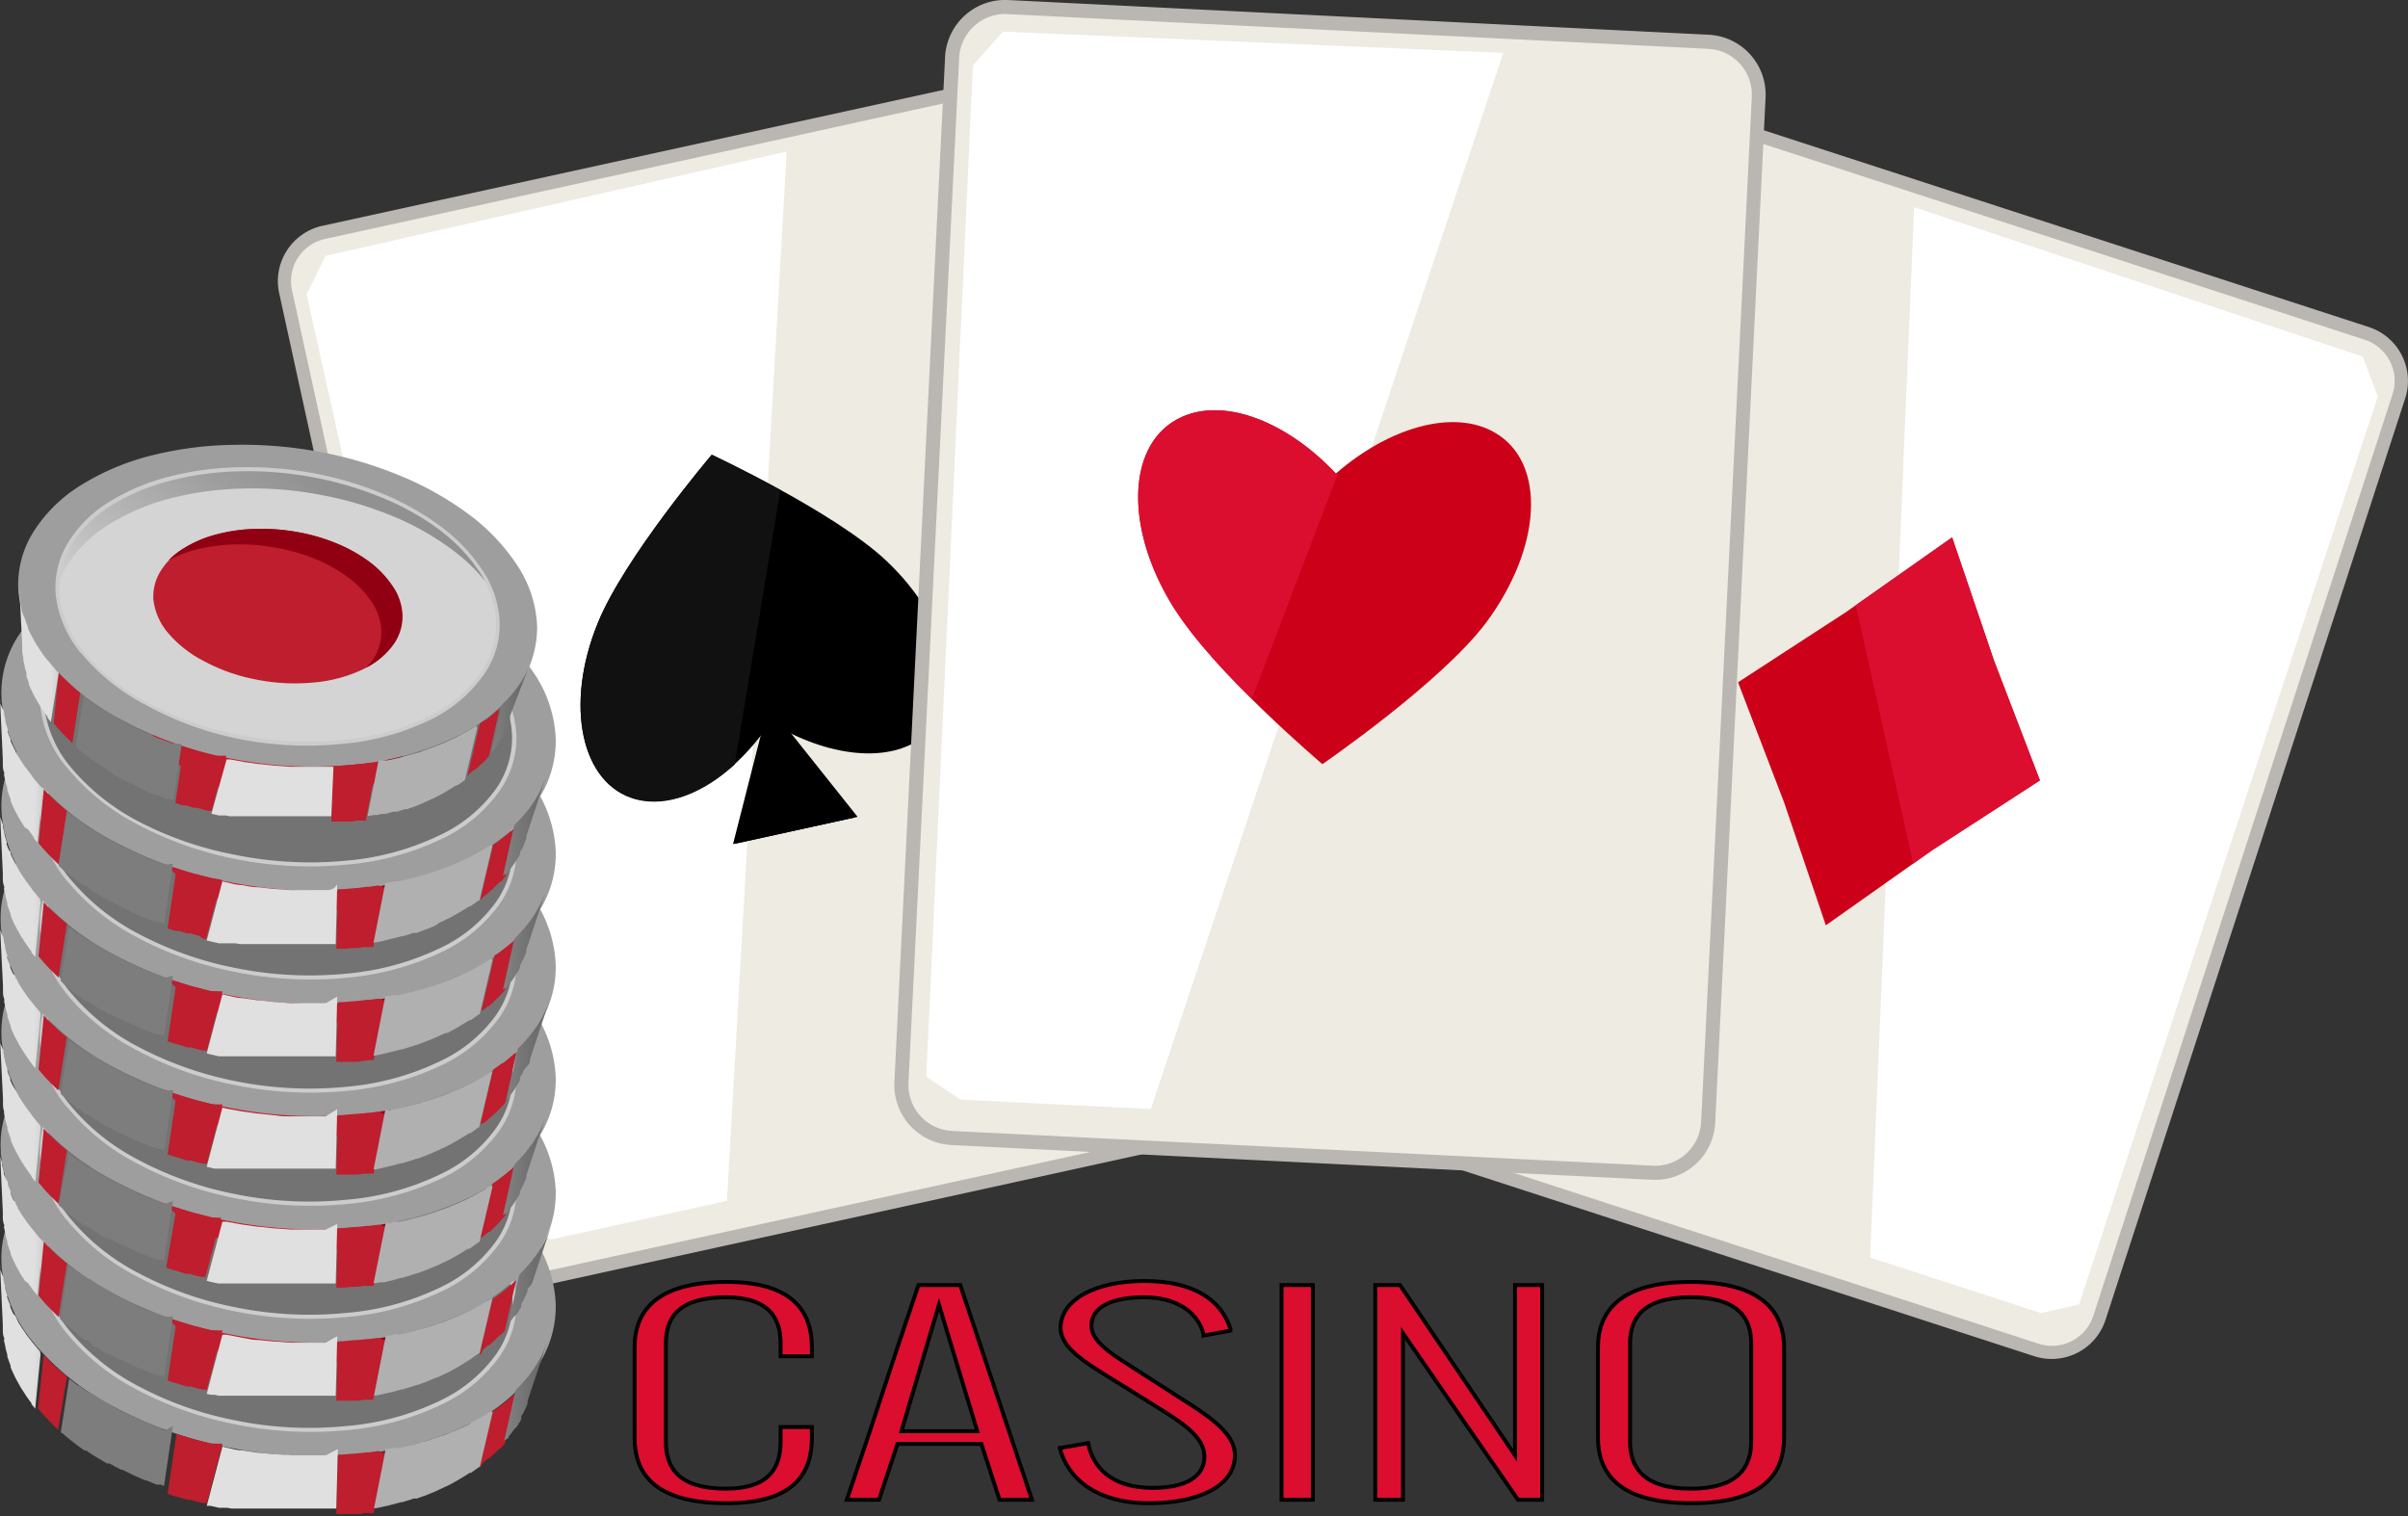<svg xmlns="http://www.w3.org/2000/svg" xmlns:xlink="http://www.w3.org/1999/xlink" viewBox="0 0 153.87 96.9"><rect x="0" y="0" width="153.87" height="96.9" fill="#333333" stroke="none"/><defs><style>.cls-1{isolation:isolate;}.cls-2,.cls-8{fill:#db0e30;}.cls-2{stroke:#000;stroke-miterlimit:10;stroke-width:0.25px;}.cls-3{fill:#edebe2;}.cls-4{fill:#bab6b1;}.cls-5{fill:#fff;mix-blend-mode:screen;}.cls-6{fill:#111;}.cls-7{fill:#cc0019;}.cls-9{fill:#9e9e9e;}.cls-10{fill:#737373;}.cls-11{fill:url(#linear-gradient);}.cls-12{fill:#be1e2d;}.cls-13{fill:#910012;}.cls-14{fill:#ccc;}.cls-15{fill:#7d7d7d;}.cls-16{fill:#e0e0e0;}.cls-17{fill:url(#linear-gradient-2);}.cls-18{fill:url(#linear-gradient-3);}.cls-19{fill:#b0b0b0;}.cls-20{fill:url(#linear-gradient-4);}.cls-21{fill:url(#linear-gradient-5);}.cls-22{fill:url(#linear-gradient-6);}.cls-23{fill:url(#linear-gradient-7);}.cls-24{fill:url(#linear-gradient-8);}.cls-25{fill:url(#linear-gradient-9);}.cls-26{fill:url(#linear-gradient-10);}.cls-27{fill:url(#linear-gradient-11);}.cls-28{fill:url(#linear-gradient-12);}.cls-29{fill:url(#linear-gradient-13);}.cls-30{fill:url(#linear-gradient-14);}.cls-31{fill:url(#linear-gradient-15);}.cls-32{fill:url(#linear-gradient-16);}.cls-33{fill:url(#linear-gradient-17);}.cls-34{fill:url(#linear-gradient-18);}.cls-35{fill:#d4d4d4;}.cls-36{fill:url(#linear-gradient-19);}.cls-37{fill:url(#linear-gradient-20);}.cls-38{fill:url(#linear-gradient-21);}.cls-39{fill:#bf0017;}</style><linearGradient id="linear-gradient" x1="42.44" y1="322.16" x2="46.5" y2="342.33" gradientTransform="translate(255.15 -151.61) rotate(53.38)" gradientUnits="userSpaceOnUse"><stop offset="0" stop-color="#919191"/><stop offset="0.23" stop-color="#9e9e9e"/><stop offset="0.65" stop-color="#bfbfbf"/><stop offset="1" stop-color="#e0e0e0"/></linearGradient><linearGradient id="linear-gradient-2" x1="39.38" y1="344.4" x2="59.07" y2="319.18" gradientTransform="translate(255.15 -151.61) rotate(53.38)" gradientUnits="userSpaceOnUse"><stop offset="0" stop-color="#e0e0e0"/><stop offset="0.14" stop-color="#6d6d6d"/><stop offset="0.23" stop-color="#7a7a7a"/><stop offset="0.39" stop-color="#9c9c9c"/><stop offset="0.61" stop-color="#d2d2d2"/><stop offset="0.66" stop-color="#e0e0e0"/><stop offset="1" stop-color="#6d6d6d"/></linearGradient><linearGradient id="linear-gradient-3" x1="41.47" y1="346.04" x2="61.18" y2="320.78" xlink:href="#linear-gradient-2"/><linearGradient id="linear-gradient-4" x1="36.64" y1="317.85" x2="40.7" y2="338.01" xlink:href="#linear-gradient"/><linearGradient id="linear-gradient-5" x1="33.58" y1="340.09" x2="53.27" y2="314.87" xlink:href="#linear-gradient-2"/><linearGradient id="linear-gradient-6" x1="35.67" y1="341.73" x2="55.38" y2="316.47" xlink:href="#linear-gradient-2"/><linearGradient id="linear-gradient-7" x1="30.84" y1="313.54" x2="34.9" y2="333.7" xlink:href="#linear-gradient"/><linearGradient id="linear-gradient-8" x1="27.78" y1="335.78" x2="47.47" y2="310.55" xlink:href="#linear-gradient-2"/><linearGradient id="linear-gradient-9" x1="29.87" y1="337.42" x2="49.58" y2="312.16" xlink:href="#linear-gradient-2"/><linearGradient id="linear-gradient-10" x1="25.04" y1="309.23" x2="29.09" y2="329.39" xlink:href="#linear-gradient"/><linearGradient id="linear-gradient-11" x1="21.97" y1="331.47" x2="41.66" y2="306.24" xlink:href="#linear-gradient-2"/><linearGradient id="linear-gradient-12" x1="24.06" y1="333.1" x2="43.78" y2="307.85" xlink:href="#linear-gradient-2"/><linearGradient id="linear-gradient-13" x1="19.23" y1="304.91" x2="23.29" y2="325.08" xlink:href="#linear-gradient"/><linearGradient id="linear-gradient-14" x1="16.17" y1="327.16" x2="35.86" y2="301.93" xlink:href="#linear-gradient-2"/><linearGradient id="linear-gradient-15" x1="18.26" y1="328.79" x2="37.98" y2="303.54" xlink:href="#linear-gradient-2"/><linearGradient id="linear-gradient-16" x1="13.43" y1="300.6" x2="17.49" y2="320.77" xlink:href="#linear-gradient"/><linearGradient id="linear-gradient-17" x1="10.37" y1="322.84" x2="30.06" y2="297.62" xlink:href="#linear-gradient-2"/><linearGradient id="linear-gradient-18" x1="12.46" y1="324.48" x2="32.17" y2="299.23" xlink:href="#linear-gradient-2"/><linearGradient id="linear-gradient-19" x1="7.94" y1="296.88" x2="11.72" y2="315.7" xlink:href="#linear-gradient"/><linearGradient id="linear-gradient-20" x1="5.08" y1="317.64" x2="23.46" y2="294.09" xlink:href="#linear-gradient-2"/><linearGradient id="linear-gradient-21" x1="7.03" y1="319.17" x2="25.43" y2="295.59" xlink:href="#linear-gradient-2"/></defs><g class="cls-1"><g id="Слой_2" data-name="Слой 2"><g id="Layer_1" data-name="Layer 1"><path class="cls-2" d="M40.55,91.86V86.11c0-2.32,1.39-4.19,5.89-4.19,4.18,0,5.44,1.87,5.44,4.19v.56h-2v-.83c0-1.67-.8-2.94-3.49-2.94-3,0-3.84,1.27-3.84,2.94v6.29c0,1.68.82,3,3.84,3,2.69,0,3.49-1.27,3.49-3v-.94h2v.67c0,2.31-1.15,4.2-5.44,4.2C41.83,96.06,40.55,94.17,40.55,91.86Z"/><path class="cls-2" d="M56.17,95.84H54.11c2.17-6.36,2.41-7.35,4.58-13.72h2.67l4.58,13.72H63.87l-1.16-3.57H57.35Zm1.43-4.38h4.85L60,83.38Z"/><path class="cls-2" d="M67.72,92.53l1.81-.31c.28,1.44,1.38,2.86,4.13,2.86,2.12,0,3.3-.72,3.3-2s-1.42-2.16-3.11-3.22l-3.62-2.25c-1.37-.86-2.46-1.72-2.46-2.75,0-1.82,2.25-3,5.34-3S78,83,78.62,84.9l0,.13-1.72.32,0-.12c-.34-1.28-1.59-2.33-3.8-2.33-2,0-3.36.59-3.36,1.82,0,.78.79,1.47,1.9,2.19l3.41,2.19c1.82,1.18,3.86,2.32,3.86,3.89,0,2-2.37,3.07-5.49,3.07C70,96.06,68.2,94.42,67.72,92.53Z"/><path class="cls-2" d="M81.89,95.84V82.12h2V95.84Z"/><path class="cls-2" d="M87.88,95.84V82.12h1.58L96.81,93V82.12h1.73V95.84H97L89.65,85.2V95.84Z"/><path class="cls-2" d="M102.11,91.86V86.11c0-2.32,1.42-4.19,5.92-4.19S114,83.79,114,86.11v5.75c0,2.31-1.31,4.2-5.92,4.2S102.11,94.17,102.11,91.86Zm9.79.27V85.84c0-1.63-.85-2.94-3.87-2.94s-3.87,1.31-3.87,2.94v6.29c0,1.63.85,3,3.87,3S111.9,93.76,111.9,92.13Z"/><path class="cls-3" d="M79.11,68.72a3.2,3.2,0,0,1-2.43,3.8L35.31,81.58a3.19,3.19,0,0,1-3.8-2.44L18.25,18.65a3.2,3.2,0,0,1,2.44-3.8L62.06,5.79a3.19,3.19,0,0,1,3.8,2.43Z"/><path class="cls-4" d="M76.77,72.93,35.4,82a3.62,3.62,0,0,1-4.31-2.75L17.84,18.74a3.62,3.62,0,0,1,2.76-4.31L62,5.37a3.61,3.61,0,0,1,4.3,2.76L79.53,68.62A3.63,3.63,0,0,1,76.77,72.93Zm-56-57.66a2.76,2.76,0,0,0-2.11,3.29L31.92,79.05a2.77,2.77,0,0,0,3.29,2.11L76.58,72.1a2.76,2.76,0,0,0,2.11-3.29L65.44,8.31A2.77,2.77,0,0,0,62.15,6.2Z"/><polygon class="cls-5" points="50.27 9.68 20.8 16.35 19.59 18.8 32.87 78.41 35.22 79.2 46.45 76.74 50.27 9.68"/><path d="M59.1,47c-2.21,1.84-6.23,1.39-9.87-.85-2.38,3.56-5.84,5.65-8.61,4.9-3.48-.94-4.57-6-2.42-11.25,1.7-4.19,7.28-10.75,7.28-10.75S53.3,32.71,56.6,35.8C60.75,39.7,61.87,44.73,59.1,47Z"/><polygon points="49.06 45.23 46.84 53.94 54.64 52.23 49.06 45.23"/><path class="cls-6" d="M45.48,29.08S39.9,35.64,38.2,39.83c-2.15,5.28-1.06,10.31,2.42,11.25,2,.53,4.3-.38,6.33-2.23l2.92-17.53C47.47,30,45.48,29.08,45.48,29.08Z"/><path d="M48.73,47,47,53.91l7.8-1.71-4.34-5.45c-.36-.18-.72-.38-1.07-.59C49.16,46.46,49,46.75,48.73,47Z"/><path class="cls-3" d="M87.79,69.15a3.19,3.19,0,0,0,2,4l40.27,13.1a3.18,3.18,0,0,0,4-2l19.16-58.89a3.19,3.19,0,0,0-2-4L111,8.21a3.18,3.18,0,0,0-4,2Z"/><path class="cls-4" d="M87.38,69l19.16-58.88A3.63,3.63,0,0,1,111.1,7.8l40.27,13.1a3.62,3.62,0,0,1,2.32,4.56L134.54,84.35A3.62,3.62,0,0,1,130,86.67L89.7,73.57A3.62,3.62,0,0,1,87.38,69Zm23.46-60.4a2.78,2.78,0,0,0-3.49,1.78L88.19,69.28A2.77,2.77,0,0,0,90,72.76l40.27,13.11a2.78,2.78,0,0,0,3.49-1.78L152.88,25.2a2.77,2.77,0,0,0-1.77-3.49Z"/><polygon class="cls-5" points="122.31 13.24 150.98 22.79 151.94 25.34 132.85 83.36 130.43 83.91 119.5 80.36 122.31 13.24"/><polygon class="cls-7" points="124.74 34.34 117.95 39.12 111.06 43.6 114 51.27 116.67 59.13 123.45 54.34 130.35 49.87 127.41 42.2 124.74 34.34"/><polygon class="cls-8" points="124.74 34.34 127.41 42.2 130.35 49.87 123.45 54.34 122.25 55.19 118.59 38.67 124.74 34.34"/><path class="cls-3" d="M109.15,71.73a3.38,3.38,0,0,1-3.54,3.21l-44.8-2.22a3.38,3.38,0,0,1-3.21-3.54L60.84,3.66A3.38,3.38,0,0,1,64.38.45l44.8,2.22a3.37,3.37,0,0,1,3.21,3.54Z"/><path class="cls-4" d="M105.58,75.39l-44.8-2.22a3.84,3.84,0,0,1-3.63-4L60.39,3.64a3.84,3.84,0,0,1,4-3.64l44.8,2.22a3.83,3.83,0,0,1,3.63,4L109.6,71.75A3.84,3.84,0,0,1,105.58,75.39ZM64.36.9a2.94,2.94,0,0,0-3.07,2.79L58.05,69.2a2.94,2.94,0,0,0,2.78,3.07l44.8,2.22a2.94,2.94,0,0,0,3.07-2.79l3.24-65.51a2.93,2.93,0,0,0-2.78-3.07Z"/><polygon class="cls-5" points="96.06 3.38 64.08 2.02 62.17 4.18 59.19 68.81 61.38 70.27 73.54 70.87 96.06 3.38"/><path class="cls-7" d="M95.53,27.65c-2.63-1.54-6.75-.36-10.17,2.61-3.1-3.3-7.08-4.87-9.85-3.61C72,28.24,71.79,33.7,75,38.83c2.51,4.08,9.5,10,9.5,10s7.53-5.17,10.43-9C98.54,35,98.83,29.57,95.53,27.65Z"/><path class="cls-8" d="M85.36,30.26c-3.1-3.3-7.08-4.87-9.85-3.61C72,28.24,71.79,33.7,75,38.83a35.34,35.34,0,0,0,5,5.81l5.52-14.45Z"/><path class="cls-9" d="M34.21,87.5a6.83,6.83,0,0,0,1.3-4.15,8.06,8.06,0,0,0-1.4-4.22,14,14,0,0,0-3.49-3.59A22.05,22.05,0,0,0,25.92,73a28.42,28.42,0,0,0-5.43-1.56A29.35,29.35,0,0,0,14.6,71,24.08,24.08,0,0,0,9,71.74a16.5,16.5,0,0,0-4.65,2,10,10,0,0,0-3.23,3.12,6.66,6.66,0,0,0-1,4.22,8.71,8.71,0,0,0,2,4.69,16.57,16.57,0,0,0,5.06,4.08,26.32,26.32,0,0,0,7.38,2.64,28.53,28.53,0,0,0,8.41.44A20.51,20.51,0,0,0,30,91,11.14,11.14,0,0,0,34.21,87.5Z"/><path class="cls-10" d="M31.74,86.67a5.92,5.92,0,0,0,1.1-3.53,6.93,6.93,0,0,0-1.19-3.58,11.91,11.91,0,0,0-3-3,18.83,18.83,0,0,0-4-2.18,24.06,24.06,0,0,0-9.62-1.71,20.29,20.29,0,0,0-4.79.66A14.5,14.5,0,0,0,6.33,75,8.53,8.53,0,0,0,3.58,77.6a5.88,5.88,0,0,0-.89,3.59,7.42,7.42,0,0,0,1.71,4,14.16,14.16,0,0,0,4.29,3.47A22.24,22.24,0,0,0,15,90.89a24.38,24.38,0,0,0,7.14.37,17.58,17.58,0,0,0,6-1.64A9.47,9.47,0,0,0,31.74,86.67Z"/><path class="cls-11" d="M3.39,79.13a9,9,0,0,1,2.86-2.75,14.75,14.75,0,0,1,4.11-1.74,21.93,21.93,0,0,1,5-.69,25.53,25.53,0,0,1,5.21.4,25.16,25.16,0,0,1,4.8,1.38A19.51,19.51,0,0,1,29.52,78a12.75,12.75,0,0,1,2.73,2.65,8.52,8.52,0,0,0-.6-1.1,11.91,11.91,0,0,0-3-3,18.83,18.83,0,0,0-4-2.18,24.06,24.06,0,0,0-9.62-1.71,20.29,20.29,0,0,0-4.79.66A14.5,14.5,0,0,0,6.33,75,8.53,8.53,0,0,0,3.58,77.6a5.82,5.82,0,0,0-.91,3.16A6.59,6.59,0,0,1,3.39,79.13Z"/><path class="cls-12" d="M25.65,84.63a3.26,3.26,0,0,0,.62-2,4,4,0,0,0-.67-2,6.84,6.84,0,0,0-1.68-1.72,10.13,10.13,0,0,0-2.25-1.23,12.72,12.72,0,0,0-2.61-.75,13.11,13.11,0,0,0-2.82-.22,11.89,11.89,0,0,0-2.71.38A8.05,8.05,0,0,0,11.3,78a4.82,4.82,0,0,0-1.55,1.49,3.33,3.33,0,0,0-.5,2,4.27,4.27,0,0,0,1,2.25,8.08,8.08,0,0,0,2.42,2A12.67,12.67,0,0,0,16.18,87a13.27,13.27,0,0,0,4,.21,9.87,9.87,0,0,0,3.41-.92A5.29,5.29,0,0,0,25.65,84.63Z"/><path class="cls-13" d="M12.09,78.15a11.29,11.29,0,0,1,2.7-.37,13.88,13.88,0,0,1,2.83.21,13.48,13.48,0,0,1,2.6.75A10.66,10.66,0,0,1,22.48,80a6.48,6.48,0,0,1,1.67,1.72,3.85,3.85,0,0,1,.67,2,3.28,3.28,0,0,1-.62,2,3.8,3.8,0,0,1-.41.49,5.23,5.23,0,0,0,1.86-1.57,3.26,3.26,0,0,0,.62-2,4,4,0,0,0-.67-2,6.84,6.84,0,0,0-1.68-1.72,10.13,10.13,0,0,0-2.25-1.23,12.72,12.72,0,0,0-2.61-.75,13.11,13.11,0,0,0-2.82-.22,11.89,11.89,0,0,0-2.71.38A8.05,8.05,0,0,0,11.3,78a5.79,5.79,0,0,0-1,.84A8.82,8.82,0,0,1,12.09,78.15Z"/><path class="cls-14" d="M4.1,85h0A7.35,7.35,0,0,1,2.57,81.2a5.94,5.94,0,0,1,.9-3.67,8.66,8.66,0,0,1,2.79-2.68,14.38,14.38,0,0,1,4-1.69,21.16,21.16,0,0,1,4.83-.67,25.09,25.09,0,0,1,5,.39,22.78,22.78,0,0,1,4.64,1.34,18.25,18.25,0,0,1,4,2.19,11.77,11.77,0,0,1,3,3.08A6.9,6.9,0,0,1,33,83.14a5.92,5.92,0,0,1-1.12,3.6,9.47,9.47,0,0,1-3.64,3,17.36,17.36,0,0,1-6.08,1.65A24.18,24.18,0,0,1,14.94,91a22.62,22.62,0,0,1-6.31-2.26,14.29,14.29,0,0,1-4.33-3.5C4.23,85.17,4.17,85.08,4.1,85Zm27.1-5.86a12.2,12.2,0,0,0-2.59-2.52,18.73,18.73,0,0,0-4-2.16,22.92,22.92,0,0,0-4.59-1.32,24.55,24.55,0,0,0-5-.39,21.19,21.19,0,0,0-4.76.66,14,14,0,0,0-3.92,1.66,8.25,8.25,0,0,0-2.7,2.61,5.58,5.58,0,0,0-.87,3.51A7.36,7.36,0,0,0,4.5,85.1a14.18,14.18,0,0,0,4.25,3.43A22.23,22.23,0,0,0,15,90.76a23.7,23.7,0,0,0,7.11.37,17,17,0,0,0,6-1.62,9.34,9.34,0,0,0,3.55-2.91,5.74,5.74,0,0,0,1.09-3.45,6.79,6.79,0,0,0-1.18-3.52C31.44,79.46,31.32,79.3,31.2,79.13Z"/><path class="cls-12" d="M13.49,92.24h0c-.32-.07-.64-.15-.95-.24h-.05l-.91-.27,0,0-.3-.1-.57,3.83h0l.26.09.25.08h0l.05,0,.18.06.26.07.25.08.17,0,.06,0h0l.25.08.26.06.26.07.09,0h.05a.53.53,0,0,0,.12,0h0l1-3.79Z"/><path class="cls-12" d="M4.24,87.93h0l0,0-.57-.48s0,0,0,0l-.5-.47L3,86.79l-.2-.22L2.43,90c.06.07.11.14.17.2l.06.07a5.22,5.22,0,0,0,.39.43l.12.13.48.48h0s0,0,0,0l.06.06L4.28,88Z"/><path class="cls-12" d="M30.88,93.46l.09-.08.1-.08.12-.1.06,0,.13-.12.11-.09,0,0c.06-.06.12-.11.17-.17a.27.27,0,0,0,.08-.07h0c.06-.06.13-.12.19-.19l.05,0,.06-.07.08-.07a1.07,1.07,0,0,1,.14-.16s0,0,0,0a0,0,0,0,1,0,0h0l.72-3.22-.1.09-.06,0-.23.21-.11.09-.19.17-.13.09a1.56,1.56,0,0,1-.2.16l-.12.09-.21.15-.16.1,0,0-.83,3.53a.18.18,0,0,1,.07,0Z"/><path class="cls-12" d="M24.2,92.73h-.08l-.54.08-.14,0-.56.06-1,.08h-.08l-.21,0-.1,3.8.24,0h.34l.39,0,.16,0,.11,0,.12,0c.13,0,.25,0,.38-.06h.09l.29,0,.12,0,.15,0,.75-3.8Z"/><path class="cls-15" d="M10.6,91.39l-.07,0L9.69,91l-.06,0c-.28-.11-.57-.23-.85-.36l0,0-.81-.38,0,0c-.27-.13-.53-.27-.78-.41l0,0-.75-.43h0l-.68-.43s0,0-.06,0c-.23-.14-.45-.3-.66-.45l-.05,0c-.2-.15-.39-.29-.57-.44l-.54,3.45L4,91.6l.28.24,0,0h0l.32.26.26.2,0,0h0l.27.2.28.2.06,0,.05,0,.17.12.29.19.2.12,0,0,0,0,.27.16.27.16.12.07,0,0H7l.1.06a2,2,0,0,1,.25.14l.26.13.13.07,0,0,.08,0,.26.13.25.12.18.09h0l0,0,.25.11.26.12.25.1h0l.05,0,.18.07.26.11.25.1.12,0,.07,0,.06,0,.22.08.57-3.83Z"/><path class="cls-16" d="M20.81,93H19.64l-.94,0h-.1l-1-.07h-.07l-1-.1h-.07l-1-.15h0c-.34,0-.67-.11-1-.18h0l-.25-.06-1,3.79.25,0,.26.06.26.06h.06l.21,0,.26,0,.27.05.19,0h.08l.27,0,.28,0,.28,0h.28l.28,0,.29,0,.22,0H17l.29,0,.29,0h3l.38,0h.13l.26,0h.14l.1-3.8Z"/><path class="cls-17" d="M2.56,86.36l-.06-.07-.42-.5a.64.64,0,0,1-.1-.13c-.11-.13-.21-.27-.31-.4l-.07-.11c-.12-.17-.23-.33-.33-.5l-.08-.12L1,84.12S.92,84,.89,84s-.17-.33-.24-.51a.69.69,0,0,0,0-.1c-.06-.14-.11-.29-.17-.43s0-.1,0-.15a4.44,4.44,0,0,1-.15-.52l0,0c0-.16-.07-.33-.1-.49a.68.68,0,0,1,0-.14A5,5,0,0,1,0,81.05.13.13,0,0,1,0,81v-.07a.13.13,0,0,1,0-.06V80.8l.18,3.86s0,0,0,.06v.13a.13.13,0,0,1,0,.06c0,.19,0,.37.07.55s0,.1,0,.15.07.33.1.49a.11.11,0,0,1,0,.05l.12.43a.42.42,0,0,0,0,.1.53.53,0,0,0,.05.15c.05.15.1.3.16.45a1,1,0,0,1,0,.1c.07.17.15.34.23.51l.07.14a1.74,1.74,0,0,0,.1.19l.12.22a.54.54,0,0,1,.07.13c.1.17.21.33.32.5l.07.11c.09.14.19.27.29.41l.06.07,0,.06.07.09.17.21.34-3.45Z"/><path class="cls-18" d="M32.5,91.88l0-.07s0,0,0,0h0l.06-.08.14-.18.13-.18L33,91.2l0,0s0,0,0,0l.11-.16.1-.17.1-.17a.41.41,0,0,1,0-.09h0l0-.06s0-.11.08-.16a.8.8,0,0,0,.08-.16.77.77,0,0,0,.07-.16l.05-.09v0l0,0,.06-.14.06-.15s0-.1,0-.16a.66.66,0,0,0,.05-.15l1.22-3.66c-.07.21-.16.42-.25.63v0a5,5,0,0,1-.31.61v0a5.27,5.27,0,0,1-.37.59s0,0,0,0c-.14.19-.28.38-.44.57,0,0,0,0,0,0l-.24.27s0,0,0,0l-.21.23-.07.06-.15.16-.72,3.22Z"/><path class="cls-19" d="M31.36,90.19l-.18.1-.21.14-.18.1-.23.13-.17.1-.24.12L30,91l-.29.14-.15.07-.45.19-.16.07c-.1,0-.2.09-.3.12l-.21.09-.28.09-.22.08-.28.09-.22.08-.3.09-.23.06-.3.09-.25.06-.29.07-.27.06-.29.07-.28,0c-.1,0-.2,0-.3.06l-.28,0h0l-.75,3.8.12,0,.29-.06.26-.06.28-.06.26-.07.28-.07.25-.07.08,0,.19-.06.24-.07.28-.1.16,0,.05,0,.27-.1.21-.07.28-.11.19-.08h0l.29-.12.14-.07.43-.2.16-.07.27-.14.16-.09.21-.12h0c.23-.13.45-.27.67-.41l.09-.06.08,0,.52-.37.05,0h0l.83-3.53Z"/><path class="cls-9" d="M34.21,80.27a6.83,6.83,0,0,0,1.3-4.15,8.06,8.06,0,0,0-1.4-4.22,14,14,0,0,0-3.49-3.59,22.5,22.5,0,0,0-4.7-2.57,28.42,28.42,0,0,0-5.43-1.56,29.35,29.35,0,0,0-5.89-.45A24.08,24.08,0,0,0,9,64.51a16.79,16.79,0,0,0-4.65,2A10,10,0,0,0,1.07,69.6a6.66,6.66,0,0,0-1,4.22,8.71,8.71,0,0,0,2,4.69,16.57,16.57,0,0,0,5.06,4.08,26,26,0,0,0,7.38,2.64,28.53,28.53,0,0,0,8.41.44A20.51,20.51,0,0,0,30,83.74,11,11,0,0,0,34.21,80.27Z"/><path class="cls-10" d="M31.74,79.44a5.91,5.91,0,0,0,1.1-3.52,6.93,6.93,0,0,0-1.19-3.59,11.72,11.72,0,0,0-3-3,18.42,18.42,0,0,0-4-2.19,23.5,23.5,0,0,0-4.62-1.32,23.52,23.52,0,0,0-5-.39,20.29,20.29,0,0,0-4.79.66,14.5,14.5,0,0,0-3.95,1.67,8.53,8.53,0,0,0-2.75,2.65A5.88,5.88,0,0,0,2.69,74,7.49,7.49,0,0,0,4.4,78a14.29,14.29,0,0,0,4.29,3.46A22.24,22.24,0,0,0,15,83.66a24.38,24.38,0,0,0,7.14.37,17.36,17.36,0,0,0,6-1.64A9.47,9.47,0,0,0,31.74,79.44Z"/><path class="cls-20" d="M3.39,71.91a9,9,0,0,1,2.86-2.76,14.75,14.75,0,0,1,4.11-1.74,21.93,21.93,0,0,1,5-.69,24.84,24.84,0,0,1,5.21.41,24.44,24.44,0,0,1,4.8,1.37,19.51,19.51,0,0,1,4.16,2.28,12.75,12.75,0,0,1,2.73,2.65,9.24,9.24,0,0,0-.6-1.1,11.72,11.72,0,0,0-3-3,18.42,18.42,0,0,0-4-2.19,23.5,23.5,0,0,0-4.62-1.32,23.52,23.52,0,0,0-5-.39,20.29,20.29,0,0,0-4.79.66,14.5,14.5,0,0,0-3.95,1.67,8.53,8.53,0,0,0-2.75,2.65,5.82,5.82,0,0,0-.91,3.16A6.36,6.36,0,0,1,3.39,71.91Z"/><path class="cls-12" d="M25.65,77.41a3.31,3.31,0,0,0,.62-2,4,4,0,0,0-.67-2,6.84,6.84,0,0,0-1.68-1.72,10.55,10.55,0,0,0-2.25-1.23,13.38,13.38,0,0,0-2.61-.75,14.52,14.52,0,0,0-2.82-.22,11.89,11.89,0,0,0-2.71.38,8.05,8.05,0,0,0-2.23.94,4.93,4.93,0,0,0-1.55,1.49,3.33,3.33,0,0,0-.5,2,4.27,4.27,0,0,0,1,2.25,8.08,8.08,0,0,0,2.42,2,12.67,12.67,0,0,0,3.54,1.26,13.27,13.27,0,0,0,4,.21,9.66,9.66,0,0,0,3.41-.92A5.37,5.37,0,0,0,25.65,77.41Z"/><path class="cls-13" d="M12.09,70.92a11.29,11.29,0,0,1,2.7-.37,13.2,13.2,0,0,1,2.83.22,13.47,13.47,0,0,1,2.6.74,10.66,10.66,0,0,1,2.26,1.24,6.63,6.63,0,0,1,1.67,1.72,3.85,3.85,0,0,1,.67,2,3.26,3.26,0,0,1-.62,2,4.72,4.72,0,0,1-.41.5,5.33,5.33,0,0,0,1.86-1.57,3.31,3.31,0,0,0,.62-2,4,4,0,0,0-.67-2,6.84,6.84,0,0,0-1.68-1.72,10.55,10.55,0,0,0-2.25-1.23,13.38,13.38,0,0,0-2.61-.75,14.52,14.52,0,0,0-2.82-.22,11.89,11.89,0,0,0-2.71.38,8.05,8.05,0,0,0-2.23.94,5.79,5.79,0,0,0-1,.84A8.82,8.82,0,0,1,12.09,70.92Z"/><path class="cls-14" d="M4.1,77.76h0A7.35,7.35,0,0,1,2.57,74a5.9,5.9,0,0,1,.9-3.66,8.58,8.58,0,0,1,2.79-2.69,14.38,14.38,0,0,1,4-1.69,21.16,21.16,0,0,1,4.83-.67,25.09,25.09,0,0,1,5,.39A23.44,23.44,0,0,1,24.74,67a18.25,18.25,0,0,1,4,2.19,11.65,11.65,0,0,1,3,3.09A6.84,6.84,0,0,1,33,75.91a5.9,5.9,0,0,1-1.12,3.6,9.47,9.47,0,0,1-3.64,3,17.36,17.36,0,0,1-6.08,1.65,24.18,24.18,0,0,1-7.18-.37,22.62,22.62,0,0,1-6.31-2.26A14.15,14.15,0,0,1,4.3,78C4.23,77.94,4.17,77.85,4.1,77.76Zm27.1-5.85a11.74,11.74,0,0,0-2.59-2.52,18.31,18.31,0,0,0-4-2.17,22.92,22.92,0,0,0-4.59-1.32,24.55,24.55,0,0,0-5-.39,21.19,21.19,0,0,0-4.76.66,14.56,14.56,0,0,0-3.92,1.66,8.25,8.25,0,0,0-2.7,2.61A5.58,5.58,0,0,0,2.82,74,7.32,7.32,0,0,0,4.5,77.87,14,14,0,0,0,8.75,81.3,22.23,22.23,0,0,0,15,83.53a23.7,23.7,0,0,0,7.11.37,17,17,0,0,0,6-1.62,9.25,9.25,0,0,0,3.55-2.91,5.74,5.74,0,0,0,1.09-3.45,6.79,6.79,0,0,0-1.18-3.52A5.36,5.36,0,0,0,31.2,71.91Z"/><path class="cls-12" d="M13.49,85h0c-.32-.07-.64-.15-.95-.24h-.05l-.91-.27,0,0-.3-.1-.57,3.83h0l.26.09.25.08h0l.05,0,.18.06.26.08.25.07.17,0,.06,0h0l.25.07.26.07.26.06.09,0,.05,0,.12,0h0l1-3.78Z"/><path class="cls-12" d="M4.24,80.71h0l0,0-.57-.48a0,0,0,0,0,0,0l-.5-.48L3,79.56l-.2-.22-.34,3.45c.06.07.11.14.17.2l.06.07c.12.15.25.29.39.44l.12.12c.16.17.32.32.48.48h0a0,0,0,0,0,0,0l.06.06.54-3.45Z"/><path class="cls-12" d="M30.88,86.23l.09-.08.1-.08.12-.1.06,0,.13-.12.11-.09,0,0,.17-.16a.6.6,0,0,0,.08-.08h0c.06-.06.13-.12.19-.19s0,0,.05,0l.06-.07.08-.07a1.07,1.07,0,0,1,.14-.16s0,0,0,0h0l.72-3.22-.1.09-.06.05-.23.21-.11.09-.19.17-.13.09a1.56,1.56,0,0,1-.2.16l-.12.09-.21.15-.16.11,0,0-.83,3.53.07,0Z"/><path class="cls-12" d="M24.2,85.5l-.08,0-.54.07-.14,0-.56.06c-.34,0-.68.06-1,.08h-.08l-.21,0-.1,3.8.24,0h.34l.39,0,.16,0,.11,0,.12,0a2.5,2.5,0,0,0,.38-.06s0,0,0,0h.06l.29,0,.12,0,.15,0,.75-3.8Z"/><path class="cls-15" d="M10.6,84.16l-.07,0-.84-.32-.06,0c-.28-.11-.57-.23-.85-.36h0L7.93,83l0,0c-.27-.13-.53-.27-.78-.41l0,0-.75-.43h0l-.68-.43s0,0-.06,0a7.66,7.66,0,0,1-.66-.45l-.05,0c-.2-.14-.39-.29-.57-.44l-.54,3.45.21.19.28.25a0,0,0,0,1,0,0h0l.32.26.26.2,0,.05h0l.27.21.28.19.06,0,.05,0,.17.12L6,86l.2.13h0l0,0,.27.16.27.16.12.07,0,0H7l.1.06.25.14.26.14.13.06,0,0,.08,0,.26.13.25.12.18.09h0l0,0,.25.12.26.11.25.1h0l.05,0,.18.08.26.1.25.1.12,0,.07,0,.06,0,.22.08.57-3.83Z"/><path class="cls-16" d="M20.81,85.8H19.64l-.94,0h-.1l-1-.07h-.07l-1-.1h-.07c-.33,0-.66-.09-1-.15h0l-1-.19h0l-.25,0-1,3.78.25.06.26,0,.26.06h.06l.21,0,.26,0,.27,0,.19,0h.08l.27,0,.28,0,.28,0H16l.13,0,.28,0,.29,0,.22,0H17l.29,0,.29,0,.3,0h2.66l.38,0h.13l.26,0,.14,0,.1-3.8Z"/><path class="cls-21" d="M2.56,79.13l-.06-.06-.42-.51a.64.64,0,0,1-.1-.13c-.11-.13-.21-.27-.31-.4l-.07-.11a5.39,5.39,0,0,1-.33-.5l-.08-.12L1,76.89s0-.09-.08-.14-.17-.33-.24-.5a.3.3,0,0,0,0-.1l-.17-.44s0-.1,0-.15A4.44,4.44,0,0,1,.24,75l0-.05c0-.16-.07-.33-.1-.49a.68.68,0,0,1,0-.14A5,5,0,0,1,0,73.82a.13.13,0,0,1,0-.06v-.07a.13.13,0,0,1,0-.06v-.06l.18,3.86s0,0,0,.06v.13a.15.15,0,0,1,0,.07c0,.18,0,.36.07.54s0,.1,0,.15.07.33.1.49a.13.13,0,0,1,0,.06l.12.42a.76.76,0,0,0,0,.11.58.58,0,0,0,.05.14c.05.15.1.3.16.45a1,1,0,0,1,0,.1c.07.17.15.34.23.51l.07.14a1.14,1.14,0,0,0,.1.19l.12.22a.83.83,0,0,1,.07.13c.1.17.21.33.32.5L1.8,82c.09.14.19.27.29.41l.06.08,0,0,.07.09.17.21.34-3.45C2.7,79.28,2.63,79.2,2.56,79.13Z"/><path class="cls-22" d="M32.5,84.65l0-.06s0,0,0,0v0l.06-.08.14-.18.13-.18L33,84l0,0v0l.11-.16.1-.17a1.4,1.4,0,0,1,.1-.16.19.19,0,0,1,0-.09s0,0,0,0l0-.06s0-.11.08-.16a.8.8,0,0,0,.08-.16.77.77,0,0,0,.07-.16l.05-.09v0l0,0,.06-.15.06-.15s0-.1,0-.15A1,1,0,0,0,34,82l1.22-3.66c-.07.21-.16.42-.25.63v0a5,5,0,0,1-.31.61v0c-.11.19-.23.39-.37.59v0c-.14.19-.28.38-.44.57,0,0,0,0,0,0l-.24.27,0,0-.21.23-.07.06-.15.16-.72,3.22Z"/><path class="cls-19" d="M31.36,83l-.18.11L31,83.2l-.18.1a1.71,1.71,0,0,1-.23.13l-.17.1-.24.13-.18.09-.29.14-.15.07-.45.2-.16.06-.3.13-.21.08-.28.1-.22.07-.28.1-.22.07-.3.09-.23.06-.3.09-.25.06-.29.07-.27.07-.29.06-.28,0a1.59,1.59,0,0,1-.3.06l-.28.05h0l-.75,3.8.12,0,.29-.06.26-.06.28-.06.26-.06.28-.08.25-.07.08,0,.19-.06.24-.07.28-.09.16-.06.05,0,.27-.09.21-.08.28-.11.19-.08h0l.29-.12L28,88l.43-.21.16-.07.27-.14.16-.09.21-.12h0c.23-.13.45-.27.67-.41l.09-.05.08-.06.52-.37.05,0h0l.83-3.53Z"/><path class="cls-9" d="M34.21,73a6.81,6.81,0,0,0,1.3-4.15,8.06,8.06,0,0,0-1.4-4.22,14.11,14.11,0,0,0-3.49-3.59,22,22,0,0,0-4.7-2.56A27,27,0,0,0,20.49,57a28.64,28.64,0,0,0-5.89-.46A24.08,24.08,0,0,0,9,57.28a17.1,17.1,0,0,0-4.65,2,10.07,10.07,0,0,0-3.23,3.12,6.66,6.66,0,0,0-1,4.22,8.68,8.68,0,0,0,2,4.69,16.57,16.57,0,0,0,5.06,4.08A26,26,0,0,0,14.47,78a28.53,28.53,0,0,0,8.41.43A20.51,20.51,0,0,0,30,76.51,11,11,0,0,0,34.21,73Z"/><path class="cls-10" d="M31.74,72.22a6,6,0,0,0,1.1-3.53,6.93,6.93,0,0,0-1.19-3.59,11.72,11.72,0,0,0-3-3,18.85,18.85,0,0,0-4-2.19,23.5,23.5,0,0,0-4.62-1.32,24.9,24.9,0,0,0-5-.39,21.38,21.38,0,0,0-4.79.66,14.5,14.5,0,0,0-3.95,1.67,8.53,8.53,0,0,0-2.75,2.65,5.88,5.88,0,0,0-.89,3.59,7.49,7.49,0,0,0,1.71,4,14.29,14.29,0,0,0,4.29,3.46A22.24,22.24,0,0,0,15,76.43a24.38,24.38,0,0,0,7.14.37,17.36,17.36,0,0,0,6-1.64A9.54,9.54,0,0,0,31.74,72.22Z"/><path class="cls-23" d="M3.39,64.68a9,9,0,0,1,2.86-2.76,15.37,15.37,0,0,1,4.11-1.74,21.93,21.93,0,0,1,5-.69,25.53,25.53,0,0,1,5.21.41,24.44,24.44,0,0,1,4.8,1.37,19.51,19.51,0,0,1,4.16,2.28,12.56,12.56,0,0,1,2.73,2.66,8.63,8.63,0,0,0-.6-1.11,11.72,11.72,0,0,0-3-3,18.85,18.85,0,0,0-4-2.19,23.5,23.5,0,0,0-4.62-1.32,24.9,24.9,0,0,0-5-.39,21.38,21.38,0,0,0-4.79.66,14.5,14.5,0,0,0-3.95,1.67,8.53,8.53,0,0,0-2.75,2.65,5.82,5.82,0,0,0-.91,3.16A6.52,6.52,0,0,1,3.39,64.68Z"/><path class="cls-12" d="M25.65,70.18a3.3,3.3,0,0,0,.62-2,4,4,0,0,0-.67-2,6.84,6.84,0,0,0-1.68-1.72,10.55,10.55,0,0,0-2.25-1.23,13.38,13.38,0,0,0-2.61-.75,14.52,14.52,0,0,0-2.82-.22,11.89,11.89,0,0,0-2.71.38,8.05,8.05,0,0,0-2.23.94,4.85,4.85,0,0,0-1.55,1.5,3.28,3.28,0,0,0-.5,2,4.27,4.27,0,0,0,1,2.25,7.93,7.93,0,0,0,2.42,2,12.68,12.68,0,0,0,3.54,1.27,13.59,13.59,0,0,0,4,.2,9.66,9.66,0,0,0,3.41-.92A5.37,5.37,0,0,0,25.65,70.18Z"/><path class="cls-13" d="M12.09,63.69a11.29,11.29,0,0,1,2.7-.37,13.2,13.2,0,0,1,2.83.22,13.47,13.47,0,0,1,2.6.74,10.66,10.66,0,0,1,2.26,1.24,6.79,6.79,0,0,1,1.67,1.72,3.85,3.85,0,0,1,.67,2,3.26,3.26,0,0,1-.62,2,4.72,4.72,0,0,1-.41.5,5.33,5.33,0,0,0,1.86-1.57,3.3,3.3,0,0,0,.62-2,4,4,0,0,0-.67-2,6.84,6.84,0,0,0-1.68-1.72,10.55,10.55,0,0,0-2.25-1.23,13.38,13.38,0,0,0-2.61-.75,14.52,14.52,0,0,0-2.82-.22,11.89,11.89,0,0,0-2.71.38,8.05,8.05,0,0,0-2.23.94,5.79,5.79,0,0,0-1,.84A8.82,8.82,0,0,1,12.09,63.69Z"/><path class="cls-14" d="M4.1,70.53h0a7.35,7.35,0,0,1-1.53-3.79,5.9,5.9,0,0,1,.9-3.66,8.68,8.68,0,0,1,2.79-2.69,14.69,14.69,0,0,1,4-1.69A21.16,21.16,0,0,1,15.07,58a25.09,25.09,0,0,1,5,.39,24.13,24.13,0,0,1,4.64,1.34,18.28,18.28,0,0,1,4,2.2,11.48,11.48,0,0,1,3,3.08A6.84,6.84,0,0,1,33,68.68a6,6,0,0,1-1.12,3.61,9.56,9.56,0,0,1-3.64,3,17.8,17.8,0,0,1-6.08,1.65,24.19,24.19,0,0,1-7.18-.38,22.62,22.62,0,0,1-6.31-2.26,14.15,14.15,0,0,1-4.33-3.5C4.23,70.71,4.17,70.62,4.1,70.53Zm27.1-5.85a11.74,11.74,0,0,0-2.59-2.52,18.31,18.31,0,0,0-4-2.17,22.92,22.92,0,0,0-4.59-1.32,24.55,24.55,0,0,0-5-.39,21.19,21.19,0,0,0-4.76.66A14.56,14.56,0,0,0,6.39,60.6a8.25,8.25,0,0,0-2.7,2.61,5.58,5.58,0,0,0-.87,3.51A7.32,7.32,0,0,0,4.5,70.64a14,14,0,0,0,4.25,3.43A22.23,22.23,0,0,0,15,76.3a23.7,23.7,0,0,0,7.11.37,17,17,0,0,0,6-1.62,9.16,9.16,0,0,0,3.55-2.91,5.74,5.74,0,0,0,1.09-3.45,6.79,6.79,0,0,0-1.18-3.52C31.44,65,31.32,64.84,31.2,64.68Z"/><path class="cls-12" d="M13.49,77.79h0l-.95-.25h-.05l-.91-.27,0,0-.3-.1L10.62,81h0l.26.09.25.09h0l.05,0,.18.06.26.08.25.08.17,0,.06,0h0l.25.07.26.07.26.06.09,0h.05l.12,0h0l1-3.78Z"/><path class="cls-12" d="M4.24,73.48h0l0,0c-.19-.15-.38-.32-.57-.48l0,0-.5-.48L3,72.33l-.2-.21-.34,3.45.17.19.06.07c.12.15.25.29.39.44l.12.13.48.47h0a0,0,0,0,0,0,0l.06.06.54-3.45Z"/><path class="cls-12" d="M30.88,79l.09-.07.1-.08.12-.11.06,0,.13-.11.11-.1,0,0,.17-.16a.6.6,0,0,0,.08-.08h0L32,78,32,78l.06-.07.08-.08a1.07,1.07,0,0,1,.14-.16l0,0s0,0,0,0h0l.72-3.23-.1.1-.06,0-.23.21-.11.09-.19.17-.13.09a1.56,1.56,0,0,1-.2.16l-.12.09-.21.15-.16.11,0,0-.83,3.53.07-.06Z"/><path class="cls-12" d="M24.2,78.27l-.08,0-.54.07-.14,0-.56.06c-.34,0-.68.06-1,.08h-.29l-.1,3.8.24,0h.34l.39-.05.16,0,.11,0h.12l.38-.06h.09l.29,0,.12,0,.15,0,.75-3.8Z"/><path class="cls-15" d="M10.6,76.93l-.07,0-.84-.32-.06,0-.85-.35,0,0-.81-.39,0,0c-.27-.13-.53-.27-.78-.41a.05.05,0,0,1,0,0l-.75-.42,0,0-.68-.43-.06,0c-.23-.15-.45-.3-.66-.46l-.05,0c-.2-.14-.39-.29-.57-.44L3.74,77l.21.19.28.25a0,0,0,0,1,0,0h0l.32.26.26.2,0,0h0l.27.21.28.19.06,0,.05,0,.17.12.29.19.2.13h0l0,0,.27.16.27.16.12.08H7l.1.06.25.14.26.14.13.06,0,0,.08,0,.26.13.25.12.18.09,0,0h0l.25.12.26.11.25.1s0,0,0,0h.05l.18.08.26.1.25.1.12,0,.07,0,.06,0,.22.08.57-3.83Z"/><path class="cls-16" d="M20.81,78.57h-.1c-.31,0-.63,0-.95,0h-.12l-.94,0h-.1l-1-.07h-.07l-1-.11h-.07l-1-.14h0l-1-.18h0l-.25,0-1,3.78.25.06.26.06.26.05h.06l.21,0,.26,0,.27,0,.19,0h.08l.27,0,.28,0,.28,0H16l.13,0,.28,0,.29,0,.22,0H17l.29,0,.29,0,.3,0h2.27l.39,0,.38,0h.13l.26,0,.14,0,.1-3.8Z"/><path class="cls-24" d="M2.56,71.9l-.06-.06-.42-.51A.64.64,0,0,1,2,71.2c-.11-.13-.21-.27-.31-.4l-.07-.11a5.39,5.39,0,0,1-.33-.5l-.08-.12L1,69.66l-.08-.13C.81,69.36.72,69.19.65,69a.3.3,0,0,0,0-.1l-.17-.44s0-.1,0-.15a4.44,4.44,0,0,1-.15-.52s0,0,0,0-.07-.32-.1-.49a.68.68,0,0,1,0-.14A5,5,0,0,1,0,66.59a.13.13,0,0,1,0-.06v-.06a.2.2,0,0,1,0-.07v-.06L.19,70.2s0,0,0,.06v.13a.15.15,0,0,1,0,.07c0,.18,0,.36.07.55,0,0,0,.09,0,.14s.07.33.1.5a.07.07,0,0,1,0,0l.12.42a.49.49,0,0,0,0,.11.88.88,0,0,0,.05.15c.05.14.1.29.16.44l0,.1c.07.17.15.35.23.51l.07.15a1.62,1.62,0,0,0,.1.18l.12.22.07.13c.1.17.21.34.32.51l.07.1c.09.14.19.28.29.41l.06.08,0,.05a.86.86,0,0,1,.07.1l.17.21.34-3.45Z"/><path class="cls-25" d="M32.5,77.42l0-.06,0,0s0,0,0,0l.06-.09c0-.06.09-.12.14-.17a2.14,2.14,0,0,1,.13-.19l.09-.14,0,0v0l.11-.16.1-.17a1.4,1.4,0,0,1,.1-.16.41.41,0,0,1,0-.09s0,0,0,0l0-.06.08-.16a.8.8,0,0,0,.08-.16,1,1,0,0,0,.07-.15s0-.07.05-.1h0l0,0,.06-.15.06-.15s0-.1,0-.15a.88.88,0,0,0,.05-.15c.41-1.23.81-2.45,1.22-3.67-.07.21-.16.43-.25.64h0a5,5,0,0,1-.31.61v0a6.36,6.36,0,0,1-.37.59s0,0,0,0c-.14.19-.28.38-.44.57,0,0,0,0,0,0l-.24.27,0,0-.21.23a.23.23,0,0,0-.07.07l-.15.15-.72,3.23Z"/><path class="cls-19" d="M31.36,75.73l-.18.11L31,76l-.18.1a1.71,1.71,0,0,1-.23.13l-.17.1-.24.13-.18.09-.29.14-.15.07-.45.2-.16.06-.3.13-.21.08-.28.1-.22.07-.28.1-.22.07-.3.09-.23.07-.3.08-.25.06-.29.08-.27.06-.29.06-.28,0-.3.07-.28,0h0L23.87,82,24,82l.29-.06.26,0,.28-.07.26-.06.28-.08.25-.07.08,0,.19-.06.24-.07.28-.09.16-.06.05,0,.27-.09.21-.08.28-.11.19-.08h0l.29-.12.14-.06.43-.21.16-.07.27-.14.16-.09.21-.12h0c.23-.13.45-.27.67-.41l.09,0,.08-.05c.18-.12.35-.25.52-.38l.05,0h0l.83-3.53Z"/><path class="cls-9" d="M34.21,65.81a6.81,6.81,0,0,0,1.3-4.15,8.09,8.09,0,0,0-1.4-4.22,13.92,13.92,0,0,0-3.49-3.58,21.62,21.62,0,0,0-4.7-2.57,27,27,0,0,0-5.43-1.56,28.64,28.64,0,0,0-5.89-.46A24.08,24.08,0,0,0,9,50.05,17.1,17.1,0,0,0,4.3,52a10.07,10.07,0,0,0-3.23,3.12,6.67,6.67,0,0,0-1,4.22,8.68,8.68,0,0,0,2,4.69,16.74,16.74,0,0,0,5.06,4.09,26.32,26.32,0,0,0,7.38,2.64,28.2,28.2,0,0,0,8.41.43A20.29,20.29,0,0,0,30,69.28,11,11,0,0,0,34.21,65.81Z"/><path class="cls-10" d="M31.74,65a5.92,5.92,0,0,0,1.1-3.53,7,7,0,0,0-1.19-3.59,11.87,11.87,0,0,0-3-3,18.39,18.39,0,0,0-4-2.18,22.85,22.85,0,0,0-4.62-1.33,24.9,24.9,0,0,0-5-.39,21.38,21.38,0,0,0-4.79.66,14.21,14.21,0,0,0-3.95,1.68,8.51,8.51,0,0,0-2.75,2.64,5.88,5.88,0,0,0-.89,3.59,7.45,7.45,0,0,0,1.71,4A14.29,14.29,0,0,0,8.69,67,22.24,22.24,0,0,0,15,69.2a24,24,0,0,0,7.14.37,17.36,17.36,0,0,0,6-1.64A9.45,9.45,0,0,0,31.74,65Z"/><path class="cls-26" d="M3.39,57.45a9,9,0,0,1,2.86-2.76A15,15,0,0,1,10.36,53a21.38,21.38,0,0,1,5-.7,25.53,25.53,0,0,1,5.21.41,23.79,23.79,0,0,1,4.8,1.38,19.05,19.05,0,0,1,4.16,2.27A13,13,0,0,1,32.25,59a8.63,8.63,0,0,0-.6-1.11,11.87,11.87,0,0,0-3-3,18.39,18.39,0,0,0-4-2.18,22.85,22.85,0,0,0-4.62-1.33,24.9,24.9,0,0,0-5-.39,21.38,21.38,0,0,0-4.79.66,14.21,14.21,0,0,0-3.95,1.68,8.51,8.51,0,0,0-2.75,2.64,5.82,5.82,0,0,0-.91,3.16A6.52,6.52,0,0,1,3.39,57.45Z"/><path class="cls-12" d="M25.65,63a3.28,3.28,0,0,0,.62-2,4,4,0,0,0-.67-2,6.84,6.84,0,0,0-1.68-1.72A10.55,10.55,0,0,0,21.67,56a13.38,13.38,0,0,0-2.61-.75A14.52,14.52,0,0,0,16.24,55a11.89,11.89,0,0,0-2.71.38,8.05,8.05,0,0,0-2.23.94,4.85,4.85,0,0,0-1.55,1.5,3.28,3.28,0,0,0-.5,2,4.27,4.27,0,0,0,1,2.25,7.79,7.79,0,0,0,2.42,2,12.68,12.68,0,0,0,3.54,1.27,13.94,13.94,0,0,0,4,.21,9.87,9.87,0,0,0,3.41-.93A5.37,5.37,0,0,0,25.65,63Z"/><path class="cls-13" d="M12.09,56.46a12.4,12.4,0,0,1,2.7-.37,13.87,13.87,0,0,1,2.83.22,12.81,12.81,0,0,1,2.6.75,10.63,10.63,0,0,1,2.26,1.23A6.79,6.79,0,0,1,24.15,60a3.88,3.88,0,0,1,.67,2,3.26,3.26,0,0,1-.62,2,4.72,4.72,0,0,1-.41.5A5.33,5.33,0,0,0,25.65,63a3.28,3.28,0,0,0,.62-2,4,4,0,0,0-.67-2,6.84,6.84,0,0,0-1.68-1.72A10.55,10.55,0,0,0,21.67,56a13.38,13.38,0,0,0-2.61-.75A14.52,14.52,0,0,0,16.24,55a11.89,11.89,0,0,0-2.71.38,8.05,8.05,0,0,0-2.23.94,6.26,6.26,0,0,0-1,.84A9.42,9.42,0,0,1,12.09,56.46Z"/><path class="cls-14" d="M4.1,63.3h0a7.35,7.35,0,0,1-1.53-3.79,5.91,5.91,0,0,1,.9-3.66,8.68,8.68,0,0,1,2.79-2.69,14.69,14.69,0,0,1,4-1.69,20.63,20.63,0,0,1,4.83-.66,23.71,23.71,0,0,1,5,.39,23.42,23.42,0,0,1,4.64,1.33,18.7,18.7,0,0,1,4,2.2,11.62,11.62,0,0,1,3,3.08A6.87,6.87,0,0,1,33,61.46a5.94,5.94,0,0,1-1.12,3.6,9.56,9.56,0,0,1-3.64,3,17.8,17.8,0,0,1-6.08,1.65,24.19,24.19,0,0,1-7.18-.38,22,22,0,0,1-6.31-2.26A14.27,14.27,0,0,1,4.3,63.57Zm27.1-5.85a12.2,12.2,0,0,0-2.59-2.52,18.31,18.31,0,0,0-4-2.17,24,24,0,0,0-9.57-1.7,20.1,20.1,0,0,0-4.76.66,14.23,14.23,0,0,0-3.92,1.65A8.35,8.35,0,0,0,3.69,56a5.59,5.59,0,0,0-.87,3.52A7.33,7.33,0,0,0,4.5,63.41a14.2,14.2,0,0,0,4.25,3.44A22.87,22.87,0,0,0,15,69.08a24,24,0,0,0,7.11.37,17.22,17.22,0,0,0,6-1.63,9.23,9.23,0,0,0,3.55-2.9,5.79,5.79,0,0,0,1.09-3.46,6.79,6.79,0,0,0-1.18-3.52C31.44,57.78,31.32,57.61,31.2,57.45Z"/><path class="cls-12" d="M13.49,70.56h0l-.95-.24-.05,0c-.31-.08-.61-.17-.91-.27h0l-.3-.11-.57,3.83,0,0,.26.08.25.09h0l.05,0,.18.06.26.08.25.08.17,0,.06,0h0l.25.07.26.07.26.06.09,0h.05l.12,0h0l1-3.78Z"/><path class="cls-12" d="M4.24,66.25h0l0,0q-.29-.22-.57-.48l0,0-.5-.47L3,65.11a2.09,2.09,0,0,0-.2-.22l-.34,3.45c.06.06.11.13.17.2l.06.07c.12.14.25.29.39.43l.12.13.48.47h0s0,0,0,0l.06,0,.54-3.44Z"/><path class="cls-12" d="M30.88,71.77,31,71.7l.1-.08.12-.11.06-.05.13-.11.11-.1,0,0,.17-.16a.3.3,0,0,0,.08-.08h0l.19-.19s0,0,.05-.05l.06-.07.08-.08.14-.16a0,0,0,0,1,0,0s0,0,0,0h0l.72-3.23a.94.94,0,0,0-.1.1l-.06,0a1.51,1.51,0,0,1-.23.21l-.11.1-.19.16-.13.1L32,68l-.12.09-.21.15-.16.11,0,0-.83,3.53.07-.06Z"/><path class="cls-12" d="M24.2,71.05h-.08l-.54.07-.14,0-.56.06c-.34,0-.68.06-1,.08h-.29l-.1,3.8.24,0h.34l.39,0,.16,0,.11,0h.12l.38-.06h.09l.29,0,.12,0,.15,0,.75-3.8Z"/><path class="cls-15" d="M10.6,69.7l-.07,0-.84-.32-.06,0L8.78,69a.05.05,0,0,0,0,0c-.27-.13-.54-.25-.81-.39l0,0c-.27-.13-.53-.26-.78-.41a.05.05,0,0,1,0,0l-.75-.42,0,0c-.23-.14-.46-.28-.68-.43a.15.15,0,0,1-.06,0c-.23-.15-.45-.3-.66-.46l-.05,0c-.2-.14-.39-.29-.57-.43l-.54,3.44.21.2.28.24a0,0,0,0,1,0,0h0l.32.27.26.2,0,0h0l.27.21.28.2.06,0,.05,0,.17.11.29.2.2.12h0l0,0,.27.16.27.16.12.08H7l.1.06.25.14.26.14.13.06,0,0,.08,0,.26.13.25.13.18.08,0,0h0l.25.12.26.11.25.11h.07l.18.08.26.1.25.1.12,0,.07,0,.06,0,.22.08.57-3.83Z"/><path class="cls-16" d="M20.81,71.34H19.64l-.94,0h-.1c-.33,0-.66,0-1-.07h-.07l-1-.11h-.07l-1-.14h0l-1-.18h0l-.25-.06-1,3.78.25.06.26.06.26,0h.06l.21,0,.26,0,.27,0,.19,0h.08l.27,0,.28,0,.28,0H16l.13,0,.28,0,.29,0,.22,0H17l.29,0,.29,0,.3,0h2.27l.39,0,.38,0h.13l.26,0,.14,0,.1-3.8Z"/><path class="cls-27" d="M2.56,64.67l-.06-.06-.42-.51A.64.64,0,0,1,2,64c-.11-.13-.21-.26-.31-.4l-.07-.11a5.39,5.39,0,0,1-.33-.5l-.08-.12L1,62.44s0-.1-.08-.14S.72,62,.65,61.79a.42.42,0,0,0,0-.1c-.06-.15-.11-.29-.17-.43s0-.1,0-.16a4.44,4.44,0,0,1-.15-.52s0,0,0,0c0-.17-.07-.33-.1-.5a.59.59,0,0,1,0-.13A5.52,5.52,0,0,1,0,59.36a.13.13,0,0,1,0-.06v-.06a.17.17,0,0,1,0-.07v-.06L.19,63s0,0,0,.06v.13a.2.2,0,0,1,0,.07c0,.18,0,.36.07.55s0,.09,0,.14.07.33.1.5a.07.07,0,0,1,0,0l.12.42a.49.49,0,0,0,0,.11.88.88,0,0,0,.05.15c.05.15.1.3.16.44l0,.1c.07.17.15.35.23.52l.07.14a1.62,1.62,0,0,0,.1.18l.12.23a.75.75,0,0,1,.07.12c.1.17.21.34.32.51l.07.1c.09.14.19.28.29.41l.06.08,0,0a.86.86,0,0,0,.07.1l.17.21.34-3.45Z"/><path class="cls-28" d="M32.5,70.19l0-.06,0,0a0,0,0,0,1,0,0l.06-.08.14-.18.13-.18.09-.15s0,0,0,0h0l.11-.17.1-.17a1.4,1.4,0,0,1,.1-.16.41.41,0,0,1,0-.09s0,0,0,0l0-.06s0-.1.08-.16a1.09,1.09,0,0,0,.08-.15l.07-.16a.73.73,0,0,1,.05-.09v0l0,0L33.8,68l.06-.15s0-.1,0-.15a.88.88,0,0,0,.05-.15c.41-1.22.81-2.45,1.22-3.67-.07.21-.16.43-.25.64v0c-.09.2-.19.4-.31.61v0a5.27,5.27,0,0,1-.37.59s0,0,0,0c-.14.19-.28.38-.44.57l0,0-.24.27,0,0-.21.23a.46.46,0,0,0-.07.07l-.15.15-.72,3.23Z"/><path class="cls-19" d="M31.36,68.5l-.18.11-.21.13-.18.11-.23.13-.17.09-.24.13-.18.09-.29.14-.15.07-.45.2-.16.06-.3.13-.21.08-.28.1-.22.08-.28.09-.22.07-.3.09-.23.07-.3.08-.25.06-.29.08-.27.06-.29.06-.28.06-.3.06-.28,0h0l-.75,3.8.12,0,.29-.06.26-.06.28-.07.26-.06.28-.08.25-.06.08,0,.19-.06.24-.07.28-.09.16-.06.05,0,.27-.09.21-.08.28-.11.19-.08h0l.29-.13.14-.06.43-.2.16-.08.27-.14L29,73l.21-.12h0l.67-.4.09-.06.08,0c.18-.12.35-.25.52-.38l.05,0h0l.83-3.53Z"/><path class="cls-9" d="M34.21,58.58a6.81,6.81,0,0,0,1.3-4.15,8.11,8.11,0,0,0-1.4-4.22,13.92,13.92,0,0,0-3.49-3.58,21.62,21.62,0,0,0-4.7-2.57,27,27,0,0,0-5.43-1.56A28.64,28.64,0,0,0,14.6,42,24.62,24.62,0,0,0,9,42.82a17.1,17.1,0,0,0-4.65,2,10.17,10.17,0,0,0-3.23,3.12,6.67,6.67,0,0,0-1,4.22,8.68,8.68,0,0,0,2,4.69,16.74,16.74,0,0,0,5.06,4.09,26.32,26.32,0,0,0,7.38,2.64,28.53,28.53,0,0,0,8.41.44A20.51,20.51,0,0,0,30,62.06,11.07,11.07,0,0,0,34.21,58.58Z"/><path class="cls-10" d="M31.74,57.76a5.92,5.92,0,0,0,1.1-3.53,6.9,6.9,0,0,0-1.19-3.58,11.91,11.91,0,0,0-3-3,18.39,18.39,0,0,0-4-2.18,22.85,22.85,0,0,0-4.62-1.33,24.9,24.9,0,0,0-5-.39,20.81,20.81,0,0,0-4.79.67A13.91,13.91,0,0,0,6.33,46a8.43,8.43,0,0,0-2.75,2.65,5.85,5.85,0,0,0-.89,3.59,7.42,7.42,0,0,0,1.71,4,14.31,14.31,0,0,0,4.29,3.47A22.54,22.54,0,0,0,15,62a24,24,0,0,0,7.14.37,17.15,17.15,0,0,0,6-1.64A9.45,9.45,0,0,0,31.74,57.76Z"/><path class="cls-29" d="M3.39,50.22a8.88,8.88,0,0,1,2.86-2.75,14.75,14.75,0,0,1,4.11-1.74,20.87,20.87,0,0,1,5-.69,24.84,24.84,0,0,1,5.21.4,24.45,24.45,0,0,1,4.8,1.38,19.48,19.48,0,0,1,4.16,2.27,13,13,0,0,1,2.73,2.66,7.91,7.91,0,0,0-.6-1.1,11.91,11.91,0,0,0-3-3,18.39,18.39,0,0,0-4-2.18,22.85,22.85,0,0,0-4.62-1.33,24.9,24.9,0,0,0-5-.39,20.81,20.81,0,0,0-4.79.67A13.91,13.91,0,0,0,6.33,46a8.43,8.43,0,0,0-2.75,2.65,5.76,5.76,0,0,0-.91,3.15A6.52,6.52,0,0,1,3.39,50.22Z"/><path class="cls-12" d="M25.65,55.72a3.26,3.26,0,0,0,.62-2,3.94,3.94,0,0,0-.67-2A6.68,6.68,0,0,0,23.92,50a10.58,10.58,0,0,0-2.25-1.24A13.38,13.38,0,0,0,19.06,48a13.78,13.78,0,0,0-2.82-.21,11.37,11.37,0,0,0-2.71.37,8.36,8.36,0,0,0-2.23.94,4.85,4.85,0,0,0-1.55,1.5,3.28,3.28,0,0,0-.5,2,4.24,4.24,0,0,0,1,2.25,7.79,7.79,0,0,0,2.42,2,12.37,12.37,0,0,0,3.54,1.27,13.94,13.94,0,0,0,4,.21,9.66,9.66,0,0,0,3.41-.93A5.37,5.37,0,0,0,25.65,55.72Z"/><path class="cls-13" d="M12.09,49.24a11.8,11.8,0,0,1,2.7-.38,14.62,14.62,0,0,1,2.83.22,13.48,13.48,0,0,1,2.6.75,10.63,10.63,0,0,1,2.26,1.23,6.79,6.79,0,0,1,1.67,1.72,3.88,3.88,0,0,1,.67,2,3.31,3.31,0,0,1-.62,2,5.92,5.92,0,0,1-.41.49,5.23,5.23,0,0,0,1.86-1.57,3.26,3.26,0,0,0,.62-2,3.94,3.94,0,0,0-.67-2A6.68,6.68,0,0,0,23.92,50a10.58,10.58,0,0,0-2.25-1.24A13.38,13.38,0,0,0,19.06,48a13.78,13.78,0,0,0-2.82-.21,11.37,11.37,0,0,0-2.71.37,8.36,8.36,0,0,0-2.23.94,5.83,5.83,0,0,0-1,.85A8.29,8.29,0,0,1,12.09,49.24Z"/><path class="cls-14" d="M4.1,56.07h0a7.35,7.35,0,0,1-1.53-3.78,5.93,5.93,0,0,1,.9-3.67,8.79,8.79,0,0,1,2.79-2.69,14.69,14.69,0,0,1,4-1.69,21.17,21.17,0,0,1,4.83-.66,24.38,24.38,0,0,1,5,.39,23.42,23.42,0,0,1,4.64,1.33,18.7,18.7,0,0,1,4,2.2,11.62,11.62,0,0,1,3,3.08A6.87,6.87,0,0,1,33,54.23a5.94,5.94,0,0,1-1.12,3.6,9.56,9.56,0,0,1-3.64,3,17.8,17.8,0,0,1-6.08,1.65,24.19,24.19,0,0,1-7.18-.38,22.29,22.29,0,0,1-6.31-2.25,14.44,14.44,0,0,1-4.33-3.5Zm27.1-5.85a12.2,12.2,0,0,0-2.59-2.52,18.31,18.31,0,0,0-4-2.17,23.6,23.6,0,0,0-4.59-1.32,24.54,24.54,0,0,0-5-.38,20.1,20.1,0,0,0-4.76.66,14.23,14.23,0,0,0-3.92,1.65,8.35,8.35,0,0,0-2.7,2.61,5.61,5.61,0,0,0-.87,3.52A7.33,7.33,0,0,0,4.5,56.18a14.2,14.2,0,0,0,4.25,3.44A22.54,22.54,0,0,0,15,61.85a24,24,0,0,0,7.11.37,17.22,17.22,0,0,0,6-1.63,9.23,9.23,0,0,0,3.55-2.9,5.79,5.79,0,0,0,1.09-3.46,6.81,6.81,0,0,0-1.18-3.52C31.44,50.55,31.32,50.38,31.2,50.22Z"/><path class="cls-12" d="M13.49,63.33h0c-.32-.07-.64-.16-.95-.24l-.05,0c-.31-.08-.61-.17-.91-.27h0l-.3-.11-.57,3.83,0,0a2.67,2.67,0,0,1,.26.09l.25.08h0l.05,0,.18.06.26.08.25.08.17,0,.06,0h0l.25.07.26.07a2.44,2.44,0,0,0,.26.06l.09,0h.05l.12,0h0l1-3.78Z"/><path class="cls-12" d="M4.24,59h0l0,0-.57-.49,0,0L3.11,58,3,57.88a2.09,2.09,0,0,0-.2-.22l-.34,3.45c.06.06.11.13.17.2l.06.07c.12.14.25.29.39.43l.12.13.48.47h0l0,0,.06.05.54-3.44Z"/><path class="cls-12" d="M30.88,64.54l.09-.07.1-.08.12-.11.06,0,.13-.12.11-.09,0,0c.06-.06.12-.11.17-.17l.08-.07h0l.19-.19.05-.05.06-.07.08-.08.14-.16a0,0,0,0,1,0,0s0,0,0,0h0l.72-3.23L33,60l-.06,0a2.39,2.39,0,0,1-.23.22l-.11.09-.19.16-.13.1-.2.15-.12.1-.21.14-.16.11,0,0-.83,3.53.07-.06Z"/><path class="cls-12" d="M24.2,63.82h-.08l-.54.07-.14,0-.56.07-1,.08h-.29l-.1,3.81.24,0h.34l.39,0,.16,0h.11l.12,0,.38-.06h.09l.29-.05.12,0,.15,0,.75-3.8Z"/><path class="cls-15" d="M10.6,62.47l-.07,0-.84-.32-.06,0-.85-.36,0,0-.81-.39h0l-.78-.41,0,0c-.26-.13-.5-.28-.75-.42l0,0c-.23-.14-.46-.28-.68-.43l-.06,0c-.23-.15-.45-.3-.66-.46a.1.1,0,0,1-.05,0c-.2-.14-.39-.28-.57-.43l-.54,3.44.21.2.28.24,0,0h0l.32.26.26.2,0,0,0,0,.27.2.28.2.06,0,.05,0,.17.11.29.2.2.12s0,0,0,0l0,0,.27.16.27.16.12.08H7l0,0,.1,0,.25.14.26.14.13.06,0,0,.08,0,.26.13.25.12.18.08,0,0h0l.25.12.26.11.25.11s0,0,0,0l.05,0,.18.07.26.1.25.1.12,0,.07,0,.06,0,.22.08.57-3.83Z"/><path class="cls-16" d="M20.81,64.11H19.64c-.31,0-.63,0-.94,0h-.1l-1-.08h-.07l-1-.11h-.07l-1-.14h0c-.34,0-.67-.12-1-.18h0l-.25-.06-1,3.78.25.06.26.06.26.06s0,0,0,0h0l.21,0,.26,0,.27,0,.19,0h.08l.27,0,.28,0,.28,0H16l.13,0,.28,0,.29,0,.22,0H17l.29,0,.29,0,.3,0h.31l.3,0h1.66l.39,0,.38,0h.13l.26,0h.14l.1-3.81Z"/><path class="cls-30" d="M2.56,57.45l-.06-.07-.42-.5L2,56.75l-.31-.41-.07-.1c-.12-.17-.23-.34-.33-.5l-.08-.13L1,55.21l-.08-.14c-.08-.17-.17-.34-.24-.51a.42.42,0,0,0,0-.1C.55,54.32.5,54.17.44,54s0-.1,0-.15-.11-.35-.15-.52c0,0,0,0,0,0,0-.16-.07-.33-.1-.5a.59.59,0,0,1,0-.13A4.86,4.86,0,0,1,0,52.13s0,0,0-.06V52A.13.13,0,0,1,0,52v-.07l.18,3.86s0,0,0,.07v.13a.13.13,0,0,1,0,.06c0,.18,0,.36.07.55s0,.1,0,.14.07.33.1.5a.09.09,0,0,1,0,.05l.12.42a.49.49,0,0,0,0,.11.88.88,0,0,0,.05.15c.05.15.1.3.16.44a1,1,0,0,0,0,.1c.07.17.15.35.23.52s.05.09.07.14l.1.19.12.22a.54.54,0,0,1,.07.13l.32.5.07.1c.09.14.19.28.29.41l.06.08,0,.06.07.09.17.21.34-3.45Z"/><path class="cls-31" d="M32.5,63l0-.06,0,0a0,0,0,0,1,0,0l.06-.08.14-.18.13-.18.09-.15h0a0,0,0,0,1,0,0l.11-.17.1-.16.1-.17a.41.41,0,0,1,0-.09v0l0-.06.08-.15.08-.16a1.11,1.11,0,0,0,.07-.16.73.73,0,0,1,.05-.09v0l0,0,.06-.15.06-.15s0-.1,0-.15a.88.88,0,0,0,.05-.15c.41-1.22.81-2.45,1.22-3.67-.07.22-.16.43-.25.64v0a5.84,5.84,0,0,1-.31.61v0a5.27,5.27,0,0,1-.37.59v0c-.14.19-.28.38-.44.57l0,0-.24.27,0,0-.21.23a.46.46,0,0,0-.07.07l-.15.15-.72,3.23Z"/><path class="cls-19" d="M31.36,61.27l-.18.11-.21.13-.18.11-.23.13-.17.09-.24.13-.18.09-.29.14-.15.07c-.15.07-.29.14-.45.2l-.16.07-.3.12-.21.08-.28.1-.22.08-.28.09-.22.07-.3.09-.23.07-.3.08-.25.07-.29.07-.27.06-.29.07-.28,0-.3.06-.28,0h0l-.75,3.8.12,0,.29-.06.26-.06.28-.07.26-.06.28-.07.25-.07.08,0,.19-.06.24-.07.28-.09.16-.06h.05l.27-.1.21-.08.28-.11.19-.07h0l.29-.13.14-.06.43-.2L28.6,66l.27-.14.16-.09.21-.12h0l.67-.4.09-.06.08,0,.52-.37.05,0h0l.83-3.53Z"/><path class="cls-9" d="M34.21,51.36a6.85,6.85,0,0,0,1.3-4.15A8.06,8.06,0,0,0,34.11,43a14,14,0,0,0-3.49-3.59,22.05,22.05,0,0,0-4.7-2.57,27.72,27.72,0,0,0-5.43-1.56,28,28,0,0,0-5.89-.45A24.63,24.63,0,0,0,9,35.59a17.1,17.1,0,0,0-4.65,2,10.17,10.17,0,0,0-3.23,3.12,6.7,6.7,0,0,0-1,4.23,8.68,8.68,0,0,0,2,4.68,16.59,16.59,0,0,0,5.06,4.09,26.32,26.32,0,0,0,7.38,2.64,28.53,28.53,0,0,0,8.41.44A20.51,20.51,0,0,0,30,54.83,11.14,11.14,0,0,0,34.21,51.36Z"/><path class="cls-10" d="M31.74,50.53A5.92,5.92,0,0,0,32.84,47a6.9,6.9,0,0,0-1.19-3.58,11.91,11.91,0,0,0-3-3.05,18.39,18.39,0,0,0-4-2.18,24.06,24.06,0,0,0-9.62-1.71,20.29,20.29,0,0,0-4.79.66,13.91,13.91,0,0,0-3.95,1.67,8.43,8.43,0,0,0-2.75,2.65,5.86,5.86,0,0,0-.89,3.59A7.42,7.42,0,0,0,4.4,49,14.16,14.16,0,0,0,8.69,52.5,22.23,22.23,0,0,0,15,54.74a24,24,0,0,0,7.14.37,17.36,17.36,0,0,0,6-1.63A9.56,9.56,0,0,0,31.74,50.53Z"/><path class="cls-32" d="M3.39,43a8.88,8.88,0,0,1,2.86-2.75,14.75,14.75,0,0,1,4.11-1.74,20.87,20.87,0,0,1,5-.69,25.53,25.53,0,0,1,5.21.4,24.45,24.45,0,0,1,4.8,1.38,19.48,19.48,0,0,1,4.16,2.27,13,13,0,0,1,2.73,2.66,8.52,8.52,0,0,0-.6-1.1,11.91,11.91,0,0,0-3-3.05,18.39,18.39,0,0,0-4-2.18,24.06,24.06,0,0,0-9.62-1.71,20.29,20.29,0,0,0-4.79.66,13.91,13.91,0,0,0-3.95,1.67,8.43,8.43,0,0,0-2.75,2.65,5.81,5.81,0,0,0-.91,3.15A6.52,6.52,0,0,1,3.39,43Z"/><path class="cls-12" d="M25.65,48.49a3.26,3.26,0,0,0,.62-2,3.94,3.94,0,0,0-.67-2,6.84,6.84,0,0,0-1.68-1.72,10.58,10.58,0,0,0-2.25-1.24,14.11,14.11,0,0,0-2.61-.75,13.78,13.78,0,0,0-2.82-.21,11.37,11.37,0,0,0-2.71.37,8.37,8.37,0,0,0-2.23,1,4.72,4.72,0,0,0-1.55,1.49,3.31,3.31,0,0,0-.5,2,4.31,4.31,0,0,0,1,2.25,7.91,7.91,0,0,0,2.42,2,12.37,12.37,0,0,0,3.54,1.27,13.59,13.59,0,0,0,4,.21,9.87,9.87,0,0,0,3.41-.92A5.38,5.38,0,0,0,25.65,48.49Z"/><path class="cls-13" d="M12.09,42a11.8,11.8,0,0,1,2.7-.38,14.62,14.62,0,0,1,2.83.22,13.48,13.48,0,0,1,2.6.75,10.63,10.63,0,0,1,2.26,1.23,6.79,6.79,0,0,1,1.67,1.72,3.89,3.89,0,0,1,.67,2,3.3,3.3,0,0,1-.62,2,4.63,4.63,0,0,1-.41.49,5.23,5.23,0,0,0,1.86-1.57,3.26,3.26,0,0,0,.62-2,3.94,3.94,0,0,0-.67-2,6.84,6.84,0,0,0-1.68-1.72,10.58,10.58,0,0,0-2.25-1.24,14.11,14.11,0,0,0-2.61-.75,13.78,13.78,0,0,0-2.82-.21,11.37,11.37,0,0,0-2.71.37,8.37,8.37,0,0,0-2.23,1,5.39,5.39,0,0,0-1,.84A8.82,8.82,0,0,1,12.09,42Z"/><path class="cls-14" d="M4.1,48.84h0a7.32,7.32,0,0,1-1.53-3.78,5.93,5.93,0,0,1,.9-3.67,8.66,8.66,0,0,1,2.79-2.68,14.38,14.38,0,0,1,4-1.69,20.62,20.62,0,0,1,4.83-.67,25.09,25.09,0,0,1,5,.39,23.42,23.42,0,0,1,4.64,1.33,18.7,18.7,0,0,1,4,2.2,11.62,11.62,0,0,1,3,3.08A6.87,6.87,0,0,1,33,47a5.94,5.94,0,0,1-1.12,3.6,9.47,9.47,0,0,1-3.64,3,17.36,17.36,0,0,1-6.08,1.65,24.18,24.18,0,0,1-7.18-.37,22.62,22.62,0,0,1-6.31-2.26,14.29,14.29,0,0,1-4.33-3.5ZM31.2,43a12.2,12.2,0,0,0-2.59-2.52,18.31,18.31,0,0,0-4-2.17A23.59,23.59,0,0,0,20.05,37a24.55,24.55,0,0,0-5-.39,21.19,21.19,0,0,0-4.76.66,14,14,0,0,0-3.92,1.66,8.33,8.33,0,0,0-2.7,2.6A5.61,5.61,0,0,0,2.82,45,7.33,7.33,0,0,0,4.5,49a14.2,14.2,0,0,0,4.25,3.44A22.23,22.23,0,0,0,15,54.62,24,24,0,0,0,22.1,55a17,17,0,0,0,6-1.63,9.23,9.23,0,0,0,3.55-2.9A5.74,5.74,0,0,0,32.72,47a6.79,6.79,0,0,0-1.18-3.52C31.44,43.32,31.32,43.16,31.2,43Z"/><path class="cls-12" d="M13.49,56.1h0c-.32-.07-.64-.16-.95-.24l-.05,0c-.31-.08-.61-.17-.91-.27h0l-.3-.1-.57,3.83h0l.26.09.25.08h0l.05,0,.18,0,.26.08.25.08.17,0,.06,0h0l.25.07.26.07L13,60,13,60h.05l.12,0h0l1-3.78Z"/><path class="cls-12" d="M4.24,51.79h0l0,0-.57-.49,0,0-.5-.47L3,50.65l-.2-.22-.34,3.45c.06.06.11.13.17.2l.06.07c.12.14.25.29.39.43l.12.13.48.47h0s0,0,0,0l.06.06.54-3.45Z"/><path class="cls-12" d="M30.88,57.31l.09-.07.1-.08.12-.1.06-.05.13-.12.11-.09,0,0,.17-.17.08-.07h0l.19-.19s0,0,.05,0l.06-.07.08-.08L32.3,56l0,0a0,0,0,0,1,0,0h0l.72-3.23-.1.1-.06.05-.23.21-.11.09-.19.16-.13.1-.2.15-.12.1-.21.14a.91.91,0,0,1-.16.11l0,0-.83,3.53.07-.06Z"/><path class="cls-12" d="M24.2,56.59h-.08l-.54.08h-.14l-.56.07-1,.08h-.29l-.1,3.81.24,0h.34l.39-.05.16,0h.11l.12,0,.38-.06h0l.06,0,.29,0,.12,0,.15,0,.75-3.8Z"/><path class="cls-15" d="M10.6,55.25l-.07,0c-.28-.1-.56-.2-.84-.32l-.06,0c-.28-.11-.57-.23-.85-.36l0,0-.81-.38,0,0-.78-.41,0,0c-.26-.13-.5-.27-.75-.42l0,0c-.23-.14-.46-.28-.68-.43a.09.09,0,0,1-.06,0L4.9,52.3s0,0-.05,0c-.2-.14-.39-.28-.57-.43l-.54,3.45.21.19.28.24,0,0h0l.32.26.26.2,0,0,0,0,.27.2.28.2.06,0,.05,0,.17.12L6,57l.2.12s0,0,0,0l0,0,.27.16.27.16L7,57.6H7l0,0,.1,0,.25.15.26.13.13.07,0,0,.08.05.26.13.25.12.18.08,0,0,0,0,.25.11.26.11.25.11h0l.05,0,.18.07.26.1.25.1.12,0,.07,0,.06,0,.22.09.57-3.83Z"/><path class="cls-16" d="M20.81,56.88H19.64c-.31,0-.63,0-.94,0h-.1l-1-.07h-.07l-1-.11h-.07c-.33,0-.66-.08-1-.14h0c-.34,0-.67-.11-1-.18h0l-.25-.06-1,3.78.25.06.26.06.26.06h.06l.21,0,.26,0,.27,0,.19,0h.08l.27.05.28,0,.28,0H16l.13,0,.28,0,.29,0,.22,0H17l.29,0,.29,0,.3,0h2.66l.38,0h.13l.26,0h.14l.1-3.81C21.32,56.87,21.07,56.88,20.81,56.88Z"/><path class="cls-33" d="M2.56,50.22l-.06-.07-.42-.5L2,49.52l-.31-.41L1.6,49c-.12-.17-.23-.34-.33-.5l-.08-.13C1.12,48.25,1,48.12,1,48l-.08-.14c-.08-.17-.17-.34-.24-.51l0-.1c-.06-.14-.11-.29-.17-.43s0-.1,0-.15-.11-.35-.15-.52,0,0,0-.05-.07-.33-.1-.49a.68.68,0,0,1,0-.14A5,5,0,0,1,0,44.91a.15.15,0,0,1,0-.07v-.06a.13.13,0,0,1,0-.06v-.07l.18,3.86s0,.05,0,.07v.13a.13.13,0,0,1,0,.06c0,.18,0,.37.07.55s0,.1,0,.14.07.33.1.5a.11.11,0,0,1,0,0l.12.42a.36.36,0,0,0,0,.11.88.88,0,0,0,.05.15c.05.15.1.3.16.44a1,1,0,0,0,0,.1c.07.18.15.35.23.52l.07.14.1.19.12.22a.54.54,0,0,1,.07.13l.32.5L1.8,53l.29.41.06.07,0,.06.07.09.17.21.34-3.45Z"/><path class="cls-34" d="M32.5,55.73l0-.06,0,0h0l.06-.08.14-.18.13-.18.09-.14s0,0,0,0v0l.11-.17.1-.16.1-.17a.41.41,0,0,1,0-.09v0l0,0c0-.06,0-.11.08-.16l.08-.16a1.11,1.11,0,0,0,.07-.16l.05-.09v0l0-.05.06-.15.06-.15c0-.05,0-.1,0-.15a.88.88,0,0,0,.05-.15c.41-1.22.81-2.44,1.22-3.67-.07.22-.16.43-.25.64v0a5,5,0,0,1-.31.61v0a5.27,5.27,0,0,1-.37.59,0,0,0,0,1,0,0,6.17,6.17,0,0,1-.44.57.05.05,0,0,0,0,0l-.24.26,0,0-.21.24-.07.06-.15.15-.72,3.23Z"/><path class="cls-19" d="M31.36,54l-.18.11-.21.13-.18.11-.23.13-.17.1-.24.12-.18.09-.29.14-.15.07c-.15.07-.29.14-.45.2l-.16.07-.3.12-.21.08-.28.1-.22.08-.28.09-.22.07-.3.09-.23.07-.3.08-.25.07-.29.07-.27.06-.29.07-.28,0-.3.06-.28.05h0l-.75,3.8.12,0,.29-.06.26-.06.28-.07.26-.06.28-.07.25-.07.08,0,.19-.05.24-.08.28-.09.16,0,.05,0,.27-.1.21-.08.28-.11.19-.07h0l.29-.13L28,59l.43-.2.16-.08.27-.13.16-.1.21-.11h0c.23-.13.45-.27.67-.41l.09-.06.08,0,.52-.37.05,0h0l.83-3.53Z"/><path class="cls-9" d="M33.11,43.87A6.5,6.5,0,0,0,34.32,40,7.57,7.57,0,0,0,33,36.05a12.89,12.89,0,0,0-3.26-3.34,20.09,20.09,0,0,0-4.39-2.4,25.63,25.63,0,0,0-5.07-1.46,27,27,0,0,0-5.5-.42,22.66,22.66,0,0,0-5.27.72A15.72,15.72,0,0,0,5.18,31a9.4,9.4,0,0,0-3,2.92,6.33,6.33,0,0,0-1,3.94,8.16,8.16,0,0,0,1.87,4.37A15.68,15.68,0,0,0,7.78,46a24.49,24.49,0,0,0,6.9,2.46,26.77,26.77,0,0,0,7.85.41,19.12,19.12,0,0,0,6.63-1.8A10.41,10.41,0,0,0,33.11,43.87Z"/><path class="cls-35" d="M30.79,43.1a5.46,5.46,0,0,0,1-3.3,6.36,6.36,0,0,0-1.11-3.34,11,11,0,0,0-2.77-2.85,17.22,17.22,0,0,0-3.72-2,21.64,21.64,0,0,0-4.31-1.24A21.83,21.83,0,0,0,15.24,30a19.39,19.39,0,0,0-4.48.61,13.76,13.76,0,0,0-3.69,1.56,8,8,0,0,0-2.56,2.48A5.39,5.39,0,0,0,3.68,38,7,7,0,0,0,5.27,41.7a13.2,13.2,0,0,0,4,3.23A21,21,0,0,0,15.14,47a22.56,22.56,0,0,0,6.67.35,16.25,16.25,0,0,0,5.63-1.53A8.83,8.83,0,0,0,30.79,43.1Z"/><path class="cls-36" d="M4.33,36.06A8.34,8.34,0,0,1,7,33.49a14,14,0,0,1,3.84-1.63,20.32,20.32,0,0,1,4.66-.64,22.91,22.91,0,0,1,4.86.38,22.76,22.76,0,0,1,4.48,1.28A17.6,17.6,0,0,1,28.72,35a11.58,11.58,0,0,1,2.55,2.48,6.92,6.92,0,0,0-.56-1,11,11,0,0,0-2.77-2.85,17.22,17.22,0,0,0-3.72-2,21.64,21.64,0,0,0-4.31-1.24A21.83,21.83,0,0,0,15.24,30a19.39,19.39,0,0,0-4.48.61,13.76,13.76,0,0,0-3.69,1.56,8,8,0,0,0-2.56,2.48,5.4,5.4,0,0,0-.85,2.94A6,6,0,0,1,4.33,36.06Z"/><path class="cls-12" d="M25.11,41.19a3.09,3.09,0,0,0,.58-1.85,3.52,3.52,0,0,0-.63-1.89,6.42,6.42,0,0,0-1.56-1.61,9.84,9.84,0,0,0-2.1-1.15A11.87,11.87,0,0,0,19,34a12.63,12.63,0,0,0-2.63-.2,10.44,10.44,0,0,0-2.53.35,7.28,7.28,0,0,0-2.08.88,4.5,4.5,0,0,0-1.45,1.39A3.09,3.09,0,0,0,9.8,38.3a4,4,0,0,0,.9,2.1A7.44,7.44,0,0,0,13,42.23a11.52,11.52,0,0,0,3.3,1.18,12.52,12.52,0,0,0,3.77.2,9.12,9.12,0,0,0,3.17-.86A5,5,0,0,0,25.11,41.19Z"/><path class="cls-13" d="M12.45,35.14A11.43,11.43,0,0,1,15,34.79a12.73,12.73,0,0,1,2.64.21,12.42,12.42,0,0,1,2.43.69,9.71,9.71,0,0,1,2.11,1.16,6.06,6.06,0,0,1,1.56,1.6,3.58,3.58,0,0,1,.63,1.89,3.15,3.15,0,0,1-.58,1.86,4,4,0,0,1-.38.46,4.9,4.9,0,0,0,1.73-1.47,3.09,3.09,0,0,0,.58-1.85,3.52,3.52,0,0,0-.63-1.89,6.42,6.42,0,0,0-1.56-1.61,9.84,9.84,0,0,0-2.1-1.15A11.87,11.87,0,0,0,19,34a12.63,12.63,0,0,0-2.63-.2,10.44,10.44,0,0,0-2.53.35,7.28,7.28,0,0,0-2.08.88,4.74,4.74,0,0,0-1,.78A7.92,7.92,0,0,1,12.45,35.14Z"/><path class="cls-14" d="M5,41.52H5A7,7,0,0,1,3.56,38a5.49,5.49,0,0,1,.85-3.42A7.93,7.93,0,0,1,7,32.06a13.54,13.54,0,0,1,3.72-1.58,19.47,19.47,0,0,1,4.5-.62,23.16,23.16,0,0,1,4.7.36,21.85,21.85,0,0,1,4.33,1.25A17.42,17.42,0,0,1,28,33.52a11,11,0,0,1,2.8,2.88,6.38,6.38,0,0,1,1.13,3.4,5.51,5.51,0,0,1-1.05,3.36A8.87,8.87,0,0,1,27.49,46a16.07,16.07,0,0,1-5.67,1.54,22.29,22.29,0,0,1-6.7-.35A20.68,20.68,0,0,1,9.23,45a13.24,13.24,0,0,1-4.05-3.27C5.12,41.69,5.05,41.61,5,41.52Zm25.3-5.46a11.07,11.07,0,0,0-2.42-2.35,16.75,16.75,0,0,0-3.7-2,22.22,22.22,0,0,0-4.28-1.23,22.79,22.79,0,0,0-4.65-.36,19.11,19.11,0,0,0-4.45.62,13.35,13.35,0,0,0-3.66,1.54,7.87,7.87,0,0,0-2.52,2.44A5.2,5.2,0,0,0,3.8,38a6.73,6.73,0,0,0,1.57,3.65,13,13,0,0,0,4,3.21,20.61,20.61,0,0,0,5.82,2.08,22.22,22.22,0,0,0,6.64.35,16,16,0,0,0,5.59-1.52A8.63,8.63,0,0,0,30.7,43a5.41,5.41,0,0,0,1-3.22,6.34,6.34,0,0,0-1.09-3.29C30.51,36.37,30.41,36.21,30.29,36.06Z"/><path class="cls-12" d="M13.76,48.3h0l-.89-.23h0l-.85-.25,0,0-.28-.09-.53,3.57h0l.24.09.24.08h0l.05,0,.17,0,.24.08.23.07.16,0,.06,0h0l.24.07.24.07.24.06.09,0h0l.12,0h0l.93-3.53Z"/><path class="cls-12" d="M5.13,44.28h0l0,0c-.18-.14-.36-.29-.53-.45l0,0-.46-.44-.13-.12L3.75,43l-.32,3.22.16.19.06.07.36.4.12.12.44.44h0l0,0,.06.05.5-3.22Z"/><path class="cls-12" d="M30,49.43l.09-.07.09-.07.12-.1.05,0,.12-.1.1-.09,0,0,.16-.15.08-.07h0a1.53,1.53,0,0,0,.18-.18l0,0,.06-.07.07-.07.13-.15s0,0,0,0v0h0l.67-3-.1.09-.05,0-.21.2-.1.08-.19.16-.11.08-.19.15L31,46l-.19.13-.15.1,0,0-.78,3.3.07,0Z"/><path class="cls-12" d="M23.76,48.75l-.08,0-.5.06-.13,0-.52.06-1,.08h-.27l-.09,3.55.23,0h.31l.36,0,.15,0,.11,0h.11l.35-.06h0l.06,0,.27,0,.11,0,.14,0,.7-3.55Z"/><path class="cls-15" d="M11.06,47.5l-.06,0c-.27-.1-.53-.19-.79-.3l-.05,0-.79-.34h0l-.76-.36,0,0c-.26-.13-.5-.25-.74-.39l0,0-.69-.39,0,0-.63-.4-.06,0-.61-.42,0,0-.53-.41-.5,3.22.19.18.27.22,0,0h0l.3.24.24.19.05,0h0l.25.19.26.19.06,0,0,0a.91.91,0,0,0,.16.11l.27.18.18.12H7l0,0,.25.15.25.15.12.07h0l.1.06.23.13.24.13a.67.67,0,0,1,.12.06l0,0,.07,0,.25.12L9,50.4l.17.08h0l0,0,.24.1.24.11.23.1H10l.17.07.23.1.24.09.11,0,.07,0,.06,0,.2.07.53-3.57Z"/><path class="cls-16" d="M20.59,49H19.5l-.88,0h-.09l-.92-.07h-.06l-.91-.1h-.06l-.93-.13h0l-.94-.17h0l-.23,0L13.51,52l.23.05.24.06.25,0h0l.19,0,.25.05.26,0,.17,0h.07l.26,0,.26,0,.26,0h.26l.26,0,.27,0,.21,0h.06l.27,0,.27,0h.57l.29,0h1.91l.36,0h.36l.13,0L21.31,49Z"/><path class="cls-37" d="M3.56,42.8l-.06-.06c-.13-.15-.27-.31-.39-.47L3,42.15c-.1-.12-.19-.25-.28-.37l-.07-.1-.31-.47-.07-.12-.21-.38A.75.75,0,0,1,2,40.59c-.08-.16-.16-.32-.23-.48l0-.09c-.06-.14-.11-.27-.16-.41s0-.09-.05-.14A4.34,4.34,0,0,1,1.39,39l0-.05a3.73,3.73,0,0,1-.09-.46l0-.13c0-.17-.05-.33-.06-.5s0,0,0-.06v-.12a.13.13,0,0,1,0-.06l.18,3.6v.12s0,0,0,.07v.06c0,.16,0,.33.07.51a.59.59,0,0,0,0,.13c0,.16.06.31.09.47a.06.06,0,0,1,0,0c0,.14.07.27.11.4l0,.1s0,.09,0,.14l.15.41,0,.09a5.27,5.27,0,0,0,.22.49l.06.13.09.17.12.21a.75.75,0,0,0,.07.12c.09.15.18.31.29.47l.07.1c.08.12.17.25.27.38l0,.07,0,0,.07.09.15.19L3.75,43Z"/><path class="cls-38" d="M31.51,48l0-.06,0,0h0l.06-.08.13-.17.12-.16.09-.14a0,0,0,0,0,0,0h0a1.4,1.4,0,0,0,.1-.16l.1-.15.09-.16s0,0,0-.08l0,0,0,0a1.09,1.09,0,0,0,.08-.15l.08-.15.06-.15a.3.3,0,0,0,0-.08v0s0,0,0,0l.06-.14a.78.78,0,0,0,.05-.14l.06-.14s0-.1,0-.14L34,42.09c-.07.2-.15.4-.23.6h0a5.07,5.07,0,0,1-.29.57v0a6.53,6.53,0,0,1-.35.56v0a6.31,6.31,0,0,1-.41.53l0,0-.22.25,0,0-.21.21-.06.06-.14.15-.67,3Z"/><path class="cls-19" d="M30.44,46.38l-.16.1-.2.12-.17.1-.21.12-.16.09-.23.12-.17.09-.27.13-.14.06-.41.19-.15.06-.29.11-.2.08-.25.09-.2.07L27,48l-.2.07-.28.08-.22.06-.28.08-.23.06-.28.07-.25.06-.27.06-.26.05-.28,0-.26,0h0l-.7,3.55.11,0,.27-.06.25,0,.26-.07.24,0,.26-.07.23-.07.08,0,.18,0,.22-.07.26-.09.16,0,0,0,.25-.09.2-.07.26-.1.17-.07h0l.26-.12.14-.06.4-.19.14-.06.25-.13.16-.09.2-.11h0l.62-.38.08-.05.07,0c.18-.11.34-.23.5-.35l0,0h0l.78-3.3Z"/><polygon class="cls-39" points="121.61 78.1 121.61 78.1 121.63 78.09 121.61 78.1"/><path class="cls-39" d="M138.58,70.55h0l.11,0Z"/></g></g></g></svg>
